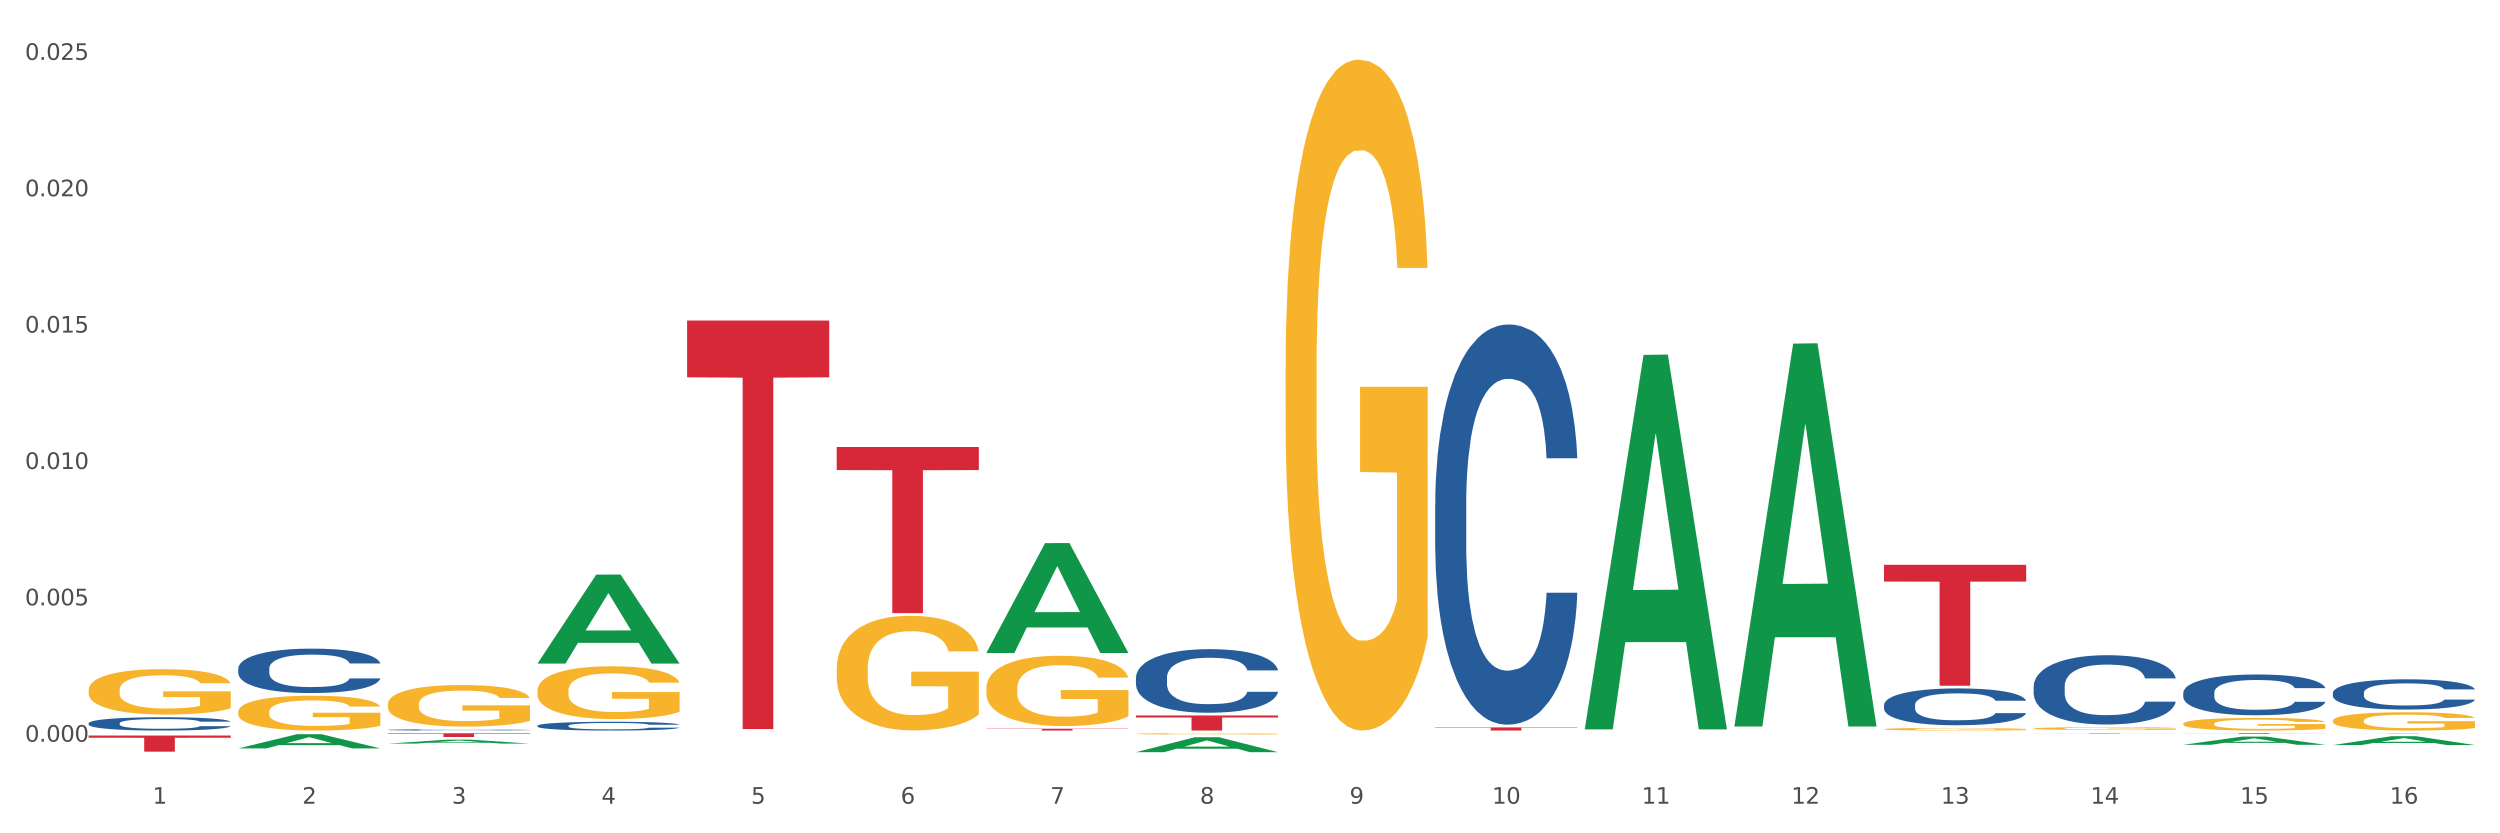 <?xml version="1.0" encoding="utf-8" standalone="no"?>
<!DOCTYPE svg PUBLIC "-//W3C//DTD SVG 1.1//EN"
  "http://www.w3.org/Graphics/SVG/1.1/DTD/svg11.dtd">
<svg xmlns:xlink="http://www.w3.org/1999/xlink" width="1080pt" height="360pt" viewBox="0 0 1080 360" xmlns="http://www.w3.org/2000/svg" version="1.1">
 <rect x="0" y="0" width="1080" height="360" fill="#333333" stroke="none"/>
 <defs>
  <style type="text/css">*{stroke-linejoin: round; stroke-linecap: butt}</style>
 </defs>
 <g id="figure_1">
  <g id="patch_1">
   <path d="M 0 360 
L 1080 360 
L 1080 0 
L 0 0 
z
" style="fill: #ffffff; stroke: #ffffff; stroke-linejoin: miter"/>
  </g>
  <g id="axes_1">
   <g id="matplotlib.axis_1">
    <g id="xtick_1">
     <g id="text_1">
      <!-- 1 -->
      <g style="fill: #4d4d4d" transform="translate(65.93 347.204) scale(0.096 -0.096)">
       <defs>
        <path id="DejaVuSans-31" d="M 794 531 
L 1825 531 
L 1825 4091 
L 703 3866 
L 703 4441 
L 1819 4666 
L 2450 4666 
L 2450 531 
L 3481 531 
L 3481 0 
L 794 0 
L 794 531 
z
" transform="scale(0.016)"/>
       </defs>
       <use xlink:href="#DejaVuSans-31"/>
      </g>
     </g>
    </g>
    <g id="xtick_2">
     <g id="text_2">
      <!-- 2 -->
      <g style="fill: #4d4d4d" transform="translate(130.565 347.204) scale(0.096 -0.096)">
       <defs>
        <path id="DejaVuSans-32" d="M 1228 531 
L 3431 531 
L 3431 0 
L 469 0 
L 469 531 
Q 828 903 1448 1529 
Q 2069 2156 2228 2338 
Q 2531 2678 2651 2914 
Q 2772 3150 2772 3378 
Q 2772 3750 2511 3984 
Q 2250 4219 1831 4219 
Q 1534 4219 1204 4116 
Q 875 4013 500 3803 
L 500 4441 
Q 881 4594 1212 4672 
Q 1544 4750 1819 4750 
Q 2544 4750 2975 4387 
Q 3406 4025 3406 3419 
Q 3406 3131 3298 2873 
Q 3191 2616 2906 2266 
Q 2828 2175 2409 1742 
Q 1991 1309 1228 531 
z
" transform="scale(0.016)"/>
       </defs>
       <use xlink:href="#DejaVuSans-32"/>
      </g>
     </g>
    </g>
    <g id="xtick_3">
     <g id="text_3">
      <!-- 3 -->
      <g style="fill: #4d4d4d" transform="translate(195.199 347.204) scale(0.096 -0.096)">
       <defs>
        <path id="DejaVuSans-33" d="M 2597 2516 
Q 3050 2419 3304 2112 
Q 3559 1806 3559 1356 
Q 3559 666 3084 287 
Q 2609 -91 1734 -91 
Q 1441 -91 1130 -33 
Q 819 25 488 141 
L 488 750 
Q 750 597 1062 519 
Q 1375 441 1716 441 
Q 2309 441 2620 675 
Q 2931 909 2931 1356 
Q 2931 1769 2642 2001 
Q 2353 2234 1838 2234 
L 1294 2234 
L 1294 2753 
L 1863 2753 
Q 2328 2753 2575 2939 
Q 2822 3125 2822 3475 
Q 2822 3834 2567 4026 
Q 2313 4219 1838 4219 
Q 1578 4219 1281 4162 
Q 984 4106 628 3988 
L 628 4550 
Q 988 4650 1302 4700 
Q 1616 4750 1894 4750 
Q 2613 4750 3031 4423 
Q 3450 4097 3450 3541 
Q 3450 3153 3228 2886 
Q 3006 2619 2597 2516 
z
" transform="scale(0.016)"/>
       </defs>
       <use xlink:href="#DejaVuSans-33"/>
      </g>
     </g>
    </g>
    <g id="xtick_4">
     <g id="text_4">
      <!-- 4 -->
      <g style="fill: #4d4d4d" transform="translate(259.833 347.204) scale(0.096 -0.096)">
       <defs>
        <path id="DejaVuSans-34" d="M 2419 4116 
L 825 1625 
L 2419 1625 
L 2419 4116 
z
M 2253 4666 
L 3047 4666 
L 3047 1625 
L 3713 1625 
L 3713 1100 
L 3047 1100 
L 3047 0 
L 2419 0 
L 2419 1100 
L 313 1100 
L 313 1709 
L 2253 4666 
z
" transform="scale(0.016)"/>
       </defs>
       <use xlink:href="#DejaVuSans-34"/>
      </g>
     </g>
    </g>
    <g id="xtick_5">
     <g id="text_5">
      <!-- 5 -->
      <g style="fill: #4d4d4d" transform="translate(324.467 347.204) scale(0.096 -0.096)">
       <defs>
        <path id="DejaVuSans-35" d="M 691 4666 
L 3169 4666 
L 3169 4134 
L 1269 4134 
L 1269 2991 
Q 1406 3038 1543 3061 
Q 1681 3084 1819 3084 
Q 2600 3084 3056 2656 
Q 3513 2228 3513 1497 
Q 3513 744 3044 326 
Q 2575 -91 1722 -91 
Q 1428 -91 1123 -41 
Q 819 9 494 109 
L 494 744 
Q 775 591 1075 516 
Q 1375 441 1709 441 
Q 2250 441 2565 725 
Q 2881 1009 2881 1497 
Q 2881 1984 2565 2268 
Q 2250 2553 1709 2553 
Q 1456 2553 1204 2497 
Q 953 2441 691 2322 
L 691 4666 
z
" transform="scale(0.016)"/>
       </defs>
       <use xlink:href="#DejaVuSans-35"/>
      </g>
     </g>
    </g>
    <g id="xtick_6">
     <g id="text_6">
      <!-- 6 -->
      <g style="fill: #4d4d4d" transform="translate(389.102 347.204) scale(0.096 -0.096)">
       <defs>
        <path id="DejaVuSans-36" d="M 2113 2584 
Q 1688 2584 1439 2293 
Q 1191 2003 1191 1497 
Q 1191 994 1439 701 
Q 1688 409 2113 409 
Q 2538 409 2786 701 
Q 3034 994 3034 1497 
Q 3034 2003 2786 2293 
Q 2538 2584 2113 2584 
z
M 3366 4563 
L 3366 3988 
Q 3128 4100 2886 4159 
Q 2644 4219 2406 4219 
Q 1781 4219 1451 3797 
Q 1122 3375 1075 2522 
Q 1259 2794 1537 2939 
Q 1816 3084 2150 3084 
Q 2853 3084 3261 2657 
Q 3669 2231 3669 1497 
Q 3669 778 3244 343 
Q 2819 -91 2113 -91 
Q 1303 -91 875 529 
Q 447 1150 447 2328 
Q 447 3434 972 4092 
Q 1497 4750 2381 4750 
Q 2619 4750 2861 4703 
Q 3103 4656 3366 4563 
z
" transform="scale(0.016)"/>
       </defs>
       <use xlink:href="#DejaVuSans-36"/>
      </g>
     </g>
    </g>
    <g id="xtick_7">
     <g id="text_7">
      <!-- 7 -->
      <g style="fill: #4d4d4d" transform="translate(453.736 347.204) scale(0.096 -0.096)">
       <defs>
        <path id="DejaVuSans-37" d="M 525 4666 
L 3525 4666 
L 3525 4397 
L 1831 0 
L 1172 0 
L 2766 4134 
L 525 4134 
L 525 4666 
z
" transform="scale(0.016)"/>
       </defs>
       <use xlink:href="#DejaVuSans-37"/>
      </g>
     </g>
    </g>
    <g id="xtick_8">
     <g id="text_8">
      <!-- 8 -->
      <g style="fill: #4d4d4d" transform="translate(518.37 347.204) scale(0.096 -0.096)">
       <defs>
        <path id="DejaVuSans-38" d="M 2034 2216 
Q 1584 2216 1326 1975 
Q 1069 1734 1069 1313 
Q 1069 891 1326 650 
Q 1584 409 2034 409 
Q 2484 409 2743 651 
Q 3003 894 3003 1313 
Q 3003 1734 2745 1975 
Q 2488 2216 2034 2216 
z
M 1403 2484 
Q 997 2584 770 2862 
Q 544 3141 544 3541 
Q 544 4100 942 4425 
Q 1341 4750 2034 4750 
Q 2731 4750 3128 4425 
Q 3525 4100 3525 3541 
Q 3525 3141 3298 2862 
Q 3072 2584 2669 2484 
Q 3125 2378 3379 2068 
Q 3634 1759 3634 1313 
Q 3634 634 3220 271 
Q 2806 -91 2034 -91 
Q 1263 -91 848 271 
Q 434 634 434 1313 
Q 434 1759 690 2068 
Q 947 2378 1403 2484 
z
M 1172 3481 
Q 1172 3119 1398 2916 
Q 1625 2713 2034 2713 
Q 2441 2713 2670 2916 
Q 2900 3119 2900 3481 
Q 2900 3844 2670 4047 
Q 2441 4250 2034 4250 
Q 1625 4250 1398 4047 
Q 1172 3844 1172 3481 
z
" transform="scale(0.016)"/>
       </defs>
       <use xlink:href="#DejaVuSans-38"/>
      </g>
     </g>
    </g>
    <g id="xtick_9">
     <g id="text_9">
      <!-- 9 -->
      <g style="fill: #4d4d4d" transform="translate(583.005 347.204) scale(0.096 -0.096)">
       <defs>
        <path id="DejaVuSans-39" d="M 703 97 
L 703 672 
Q 941 559 1184 500 
Q 1428 441 1663 441 
Q 2288 441 2617 861 
Q 2947 1281 2994 2138 
Q 2813 1869 2534 1725 
Q 2256 1581 1919 1581 
Q 1219 1581 811 2004 
Q 403 2428 403 3163 
Q 403 3881 828 4315 
Q 1253 4750 1959 4750 
Q 2769 4750 3195 4129 
Q 3622 3509 3622 2328 
Q 3622 1225 3098 567 
Q 2575 -91 1691 -91 
Q 1453 -91 1209 -44 
Q 966 3 703 97 
z
M 1959 2075 
Q 2384 2075 2632 2365 
Q 2881 2656 2881 3163 
Q 2881 3666 2632 3958 
Q 2384 4250 1959 4250 
Q 1534 4250 1286 3958 
Q 1038 3666 1038 3163 
Q 1038 2656 1286 2365 
Q 1534 2075 1959 2075 
z
" transform="scale(0.016)"/>
       </defs>
       <use xlink:href="#DejaVuSans-39"/>
      </g>
     </g>
    </g>
    <g id="xtick_10">
     <g id="text_10">
      <!-- 10 -->
      <g style="fill: #4d4d4d" transform="translate(644.585 347.204) scale(0.096 -0.096)">
       <defs>
        <path id="DejaVuSans-30" d="M 2034 4250 
Q 1547 4250 1301 3770 
Q 1056 3291 1056 2328 
Q 1056 1369 1301 889 
Q 1547 409 2034 409 
Q 2525 409 2770 889 
Q 3016 1369 3016 2328 
Q 3016 3291 2770 3770 
Q 2525 4250 2034 4250 
z
M 2034 4750 
Q 2819 4750 3233 4129 
Q 3647 3509 3647 2328 
Q 3647 1150 3233 529 
Q 2819 -91 2034 -91 
Q 1250 -91 836 529 
Q 422 1150 422 2328 
Q 422 3509 836 4129 
Q 1250 4750 2034 4750 
z
" transform="scale(0.016)"/>
       </defs>
       <use xlink:href="#DejaVuSans-31"/>
       <use xlink:href="#DejaVuSans-30" transform="translate(63.623 0)"/>
      </g>
     </g>
    </g>
    <g id="xtick_11">
     <g id="text_11">
      <!-- 11 -->
      <g style="fill: #4d4d4d" transform="translate(709.219 347.204) scale(0.096 -0.096)">
       <use xlink:href="#DejaVuSans-31"/>
       <use xlink:href="#DejaVuSans-31" transform="translate(63.623 0)"/>
      </g>
     </g>
    </g>
    <g id="xtick_12">
     <g id="text_12">
      <!-- 12 -->
      <g style="fill: #4d4d4d" transform="translate(773.854 347.204) scale(0.096 -0.096)">
       <use xlink:href="#DejaVuSans-31"/>
       <use xlink:href="#DejaVuSans-32" transform="translate(63.623 0)"/>
      </g>
     </g>
    </g>
    <g id="xtick_13">
     <g id="text_13">
      <!-- 13 -->
      <g style="fill: #4d4d4d" transform="translate(838.488 347.204) scale(0.096 -0.096)">
       <use xlink:href="#DejaVuSans-31"/>
       <use xlink:href="#DejaVuSans-33" transform="translate(63.623 0)"/>
      </g>
     </g>
    </g>
    <g id="xtick_14">
     <g id="text_14">
      <!-- 14 -->
      <g style="fill: #4d4d4d" transform="translate(903.122 347.204) scale(0.096 -0.096)">
       <use xlink:href="#DejaVuSans-31"/>
       <use xlink:href="#DejaVuSans-34" transform="translate(63.623 0)"/>
      </g>
     </g>
    </g>
    <g id="xtick_15">
     <g id="text_15">
      <!-- 15 -->
      <g style="fill: #4d4d4d" transform="translate(967.756 347.204) scale(0.096 -0.096)">
       <use xlink:href="#DejaVuSans-31"/>
       <use xlink:href="#DejaVuSans-35" transform="translate(63.623 0)"/>
      </g>
     </g>
    </g>
    <g id="xtick_16">
     <g id="text_16">
      <!-- 16 -->
      <g style="fill: #4d4d4d" transform="translate(1032.391 347.204) scale(0.096 -0.096)">
       <use xlink:href="#DejaVuSans-31"/>
       <use xlink:href="#DejaVuSans-36" transform="translate(63.623 0)"/>
      </g>
     </g>
    </g>
    <g id="xtick_17"/>
    <g id="xtick_18"/>
    <g id="xtick_19"/>
    <g id="xtick_20"/>
    <g id="xtick_21"/>
    <g id="xtick_22"/>
    <g id="xtick_23"/>
    <g id="xtick_24"/>
    <g id="xtick_25"/>
    <g id="xtick_26"/>
    <g id="xtick_27"/>
    <g id="xtick_28"/>
    <g id="xtick_29"/>
    <g id="xtick_30"/>
    <g id="xtick_31"/>
   </g>
   <g id="matplotlib.axis_2">
    <g id="ytick_1">
     <g id="text_17">
      <!-- 0.000 -->
      <g style="fill: #4d4d4d" transform="translate(10.8 320.413) scale(0.096 -0.096)">
       <defs>
        <path id="DejaVuSans-2e" d="M 684 794 
L 1344 794 
L 1344 0 
L 684 0 
L 684 794 
z
" transform="scale(0.016)"/>
       </defs>
       <use xlink:href="#DejaVuSans-30"/>
       <use xlink:href="#DejaVuSans-2e" transform="translate(63.623 0)"/>
       <use xlink:href="#DejaVuSans-30" transform="translate(95.41 0)"/>
       <use xlink:href="#DejaVuSans-30" transform="translate(159.033 0)"/>
       <use xlink:href="#DejaVuSans-30" transform="translate(222.656 0)"/>
      </g>
     </g>
    </g>
    <g id="ytick_2">
     <g id="text_18">
      <!-- 0.005 -->
      <g style="fill: #4d4d4d" transform="translate(10.8 261.505) scale(0.096 -0.096)">
       <use xlink:href="#DejaVuSans-30"/>
       <use xlink:href="#DejaVuSans-2e" transform="translate(63.623 0)"/>
       <use xlink:href="#DejaVuSans-30" transform="translate(95.41 0)"/>
       <use xlink:href="#DejaVuSans-30" transform="translate(159.033 0)"/>
       <use xlink:href="#DejaVuSans-35" transform="translate(222.656 0)"/>
      </g>
     </g>
    </g>
    <g id="ytick_3">
     <g id="text_19">
      <!-- 0.010 -->
      <g style="fill: #4d4d4d" transform="translate(10.8 202.597) scale(0.096 -0.096)">
       <use xlink:href="#DejaVuSans-30"/>
       <use xlink:href="#DejaVuSans-2e" transform="translate(63.623 0)"/>
       <use xlink:href="#DejaVuSans-30" transform="translate(95.41 0)"/>
       <use xlink:href="#DejaVuSans-31" transform="translate(159.033 0)"/>
       <use xlink:href="#DejaVuSans-30" transform="translate(222.656 0)"/>
      </g>
     </g>
    </g>
    <g id="ytick_4">
     <g id="text_20">
      <!-- 0.015 -->
      <g style="fill: #4d4d4d" transform="translate(10.8 143.689) scale(0.096 -0.096)">
       <use xlink:href="#DejaVuSans-30"/>
       <use xlink:href="#DejaVuSans-2e" transform="translate(63.623 0)"/>
       <use xlink:href="#DejaVuSans-30" transform="translate(95.41 0)"/>
       <use xlink:href="#DejaVuSans-31" transform="translate(159.033 0)"/>
       <use xlink:href="#DejaVuSans-35" transform="translate(222.656 0)"/>
      </g>
     </g>
    </g>
    <g id="ytick_5">
     <g id="text_21">
      <!-- 0.020 -->
      <g style="fill: #4d4d4d" transform="translate(10.8 84.781) scale(0.096 -0.096)">
       <use xlink:href="#DejaVuSans-30"/>
       <use xlink:href="#DejaVuSans-2e" transform="translate(63.623 0)"/>
       <use xlink:href="#DejaVuSans-30" transform="translate(95.41 0)"/>
       <use xlink:href="#DejaVuSans-32" transform="translate(159.033 0)"/>
       <use xlink:href="#DejaVuSans-30" transform="translate(222.656 0)"/>
      </g>
     </g>
    </g>
    <g id="ytick_6">
     <g id="text_22">
      <!-- 0.025 -->
      <g style="fill: #4d4d4d" transform="translate(10.8 25.873) scale(0.096 -0.096)">
       <use xlink:href="#DejaVuSans-30"/>
       <use xlink:href="#DejaVuSans-2e" transform="translate(63.623 0)"/>
       <use xlink:href="#DejaVuSans-30" transform="translate(95.41 0)"/>
       <use xlink:href="#DejaVuSans-32" transform="translate(159.033 0)"/>
       <use xlink:href="#DejaVuSans-35" transform="translate(222.656 0)"/>
      </g>
     </g>
    </g>
    <g id="ytick_7"/>
    <g id="ytick_8"/>
    <g id="ytick_9"/>
    <g id="ytick_10"/>
    <g id="ytick_11"/>
   </g>
   <g id="PolyCollection_1">
    <path d="M 102.917 323.309 
L 102.981 323.304 
L 128.301 317.167 
L 138.809 317.162 
L 164.32 323.321 
L 152.166 323.321 
L 146.659 321.887 
L 120.515 321.887 
L 120.325 321.91 
L 115.008 323.321 
L 102.917 323.321 
L 102.917 323.309 
L 123.807 321.031 
L 143.367 321.025 
L 133.682 318.475 
L 133.555 318.463 
L 133.429 318.48 
L 123.744 321.025 
L 123.807 321.031 
L 102.917 323.309 
z
" clip-path="url(#p0a8238f9d5)" style="fill: #109648"/>
    <path d="M 878.529 316.766 
L 939.931 316.766 
L 939.931 316.79 
L 915.778 316.79 
L 915.778 316.938 
L 902.537 316.938 
L 902.537 316.79 
L 878.529 316.79 
L 878.529 316.766 
L 878.529 316.766 
z
" clip-path="url(#p0a8238f9d5)" style="fill: #d62839"/>
    <path d="M 813.895 243.983 
L 875.297 243.983 
L 875.297 251.244 
L 851.143 251.293 
L 851.143 296.231 
L 837.903 296.231 
L 837.903 251.293 
L 813.895 251.244 
L 813.895 244.032 
L 813.895 243.983 
z
" clip-path="url(#p0a8238f9d5)" style="fill: #d62839"/>
    <path d="M 619.992 314.229 
L 681.394 314.229 
L 681.394 314.42 
L 657.241 314.421 
L 657.241 315.602 
L 644 315.602 
L 644 314.421 
L 619.992 314.42 
L 619.992 314.23 
L 619.992 314.229 
z
" clip-path="url(#p0a8238f9d5)" style="fill: #d62839"/>
    <path d="M 490.723 309.069 
L 552.126 309.069 
L 552.126 309.977 
L 527.972 309.983 
L 527.972 315.602 
L 514.731 315.602 
L 514.731 309.983 
L 490.723 309.977 
L 490.723 309.075 
L 490.723 309.069 
z
" clip-path="url(#p0a8238f9d5)" style="fill: #d62839"/>
    <path d="M 426.089 314.824 
L 487.491 314.824 
L 487.491 314.932 
L 463.338 314.933 
L 463.338 315.602 
L 450.097 315.602 
L 450.097 314.933 
L 426.089 314.932 
L 426.089 314.824 
L 426.089 314.824 
z
" clip-path="url(#p0a8238f9d5)" style="fill: #d62839"/>
    <path d="M 361.454 193.093 
L 422.857 193.093 
L 422.857 203.068 
L 398.703 203.135 
L 398.703 264.87 
L 385.463 264.87 
L 385.463 203.135 
L 361.454 203.068 
L 361.454 193.161 
L 361.454 193.093 
z
" clip-path="url(#p0a8238f9d5)" style="fill: #d62839"/>
    <path d="M 296.82 138.461 
L 358.223 138.461 
L 358.223 162.99 
L 334.069 163.155 
L 334.069 314.965 
L 320.828 314.965 
L 320.828 163.155 
L 296.82 162.99 
L 296.82 138.627 
L 296.82 138.461 
z
" clip-path="url(#p0a8238f9d5)" style="fill: #d62839"/>
    <path d="M 167.552 316.766 
L 228.954 316.766 
L 228.954 316.99 
L 204.801 316.991 
L 204.801 318.375 
L 191.56 318.375 
L 191.56 316.991 
L 167.552 316.99 
L 167.552 316.768 
L 167.552 316.766 
z
" clip-path="url(#p0a8238f9d5)" style="fill: #d62839"/>
    <path d="M 38.283 317.741 
L 99.686 317.741 
L 99.686 318.711 
L 75.532 318.717 
L 75.532 324.716 
L 62.291 324.716 
L 62.291 318.717 
L 38.283 318.711 
L 38.283 317.748 
L 38.283 317.741 
z
" clip-path="url(#p0a8238f9d5)" style="fill: #d62839"/>
    <path d="M 167.552 315.305 
L 167.624 315.304 
L 167.624 315.291 
L 167.842 315.272 
L 168.64 315.237 
L 169.656 315.211 
L 171.398 315.181 
L 172.342 315.168 
L 173.576 315.153 
L 176.116 315.13 
L 179.019 315.111 
L 181.051 315.1 
L 182.576 315.093 
L 185.987 315.08 
L 187.947 315.075 
L 189.979 315.071 
L 191.721 315.068 
L 194.624 315.064 
L 196.946 315.063 
L 199.632 315.062 
L 201.882 315.063 
L 204.858 315.065 
L 209.212 315.071 
L 210.882 315.074 
L 213.132 315.08 
L 215.454 315.088 
L 217.341 315.096 
L 219.519 315.107 
L 221.769 315.122 
L 223.946 315.141 
L 225.47 315.158 
L 226.704 315.176 
L 227.793 315.198 
L 228.591 315.222 
L 228.954 315.243 
L 215.672 315.243 
L 215.309 315.224 
L 214.583 315.205 
L 213.858 315.191 
L 213.059 315.181 
L 211.825 315.168 
L 210.737 315.16 
L 208.922 315.151 
L 207.253 315.145 
L 205.874 315.142 
L 204.204 315.139 
L 200.648 315.136 
L 198.108 315.136 
L 196.511 315.137 
L 194.551 315.139 
L 192.882 315.143 
L 190.922 315.149 
L 189.398 315.155 
L 187.874 315.163 
L 187.003 315.169 
L 185.697 315.18 
L 184.826 315.189 
L 183.664 315.204 
L 183.011 315.215 
L 181.85 315.243 
L 181.342 315.264 
L 181.124 315.278 
L 180.979 315.294 
L 180.979 315.371 
L 181.414 315.405 
L 181.777 315.42 
L 182.358 315.437 
L 183.447 315.459 
L 185.043 315.48 
L 186.713 315.495 
L 188.092 315.504 
L 189.398 315.511 
L 190.705 315.517 
L 192.301 315.522 
L 193.608 315.525 
L 195.567 315.528 
L 197.89 315.529 
L 199.704 315.529 
L 203.406 315.527 
L 205.075 315.524 
L 206.672 315.521 
L 208.414 315.515 
L 209.793 315.509 
L 210.591 315.505 
L 211.898 315.496 
L 212.914 315.486 
L 213.785 315.474 
L 214.366 315.465 
L 215.019 315.45 
L 215.527 315.433 
L 215.672 315.424 
L 228.954 315.424 
L 228.664 315.442 
L 228.156 315.459 
L 227.14 315.482 
L 226.341 315.496 
L 225.107 315.512 
L 223.801 315.526 
L 221.987 315.541 
L 220.317 315.552 
L 218.575 315.562 
L 216.688 315.571 
L 213.277 315.583 
L 212.043 315.587 
L 209.43 315.593 
L 207.398 315.596 
L 204.422 315.6 
L 201.374 315.602 
L 198.18 315.602 
L 195.35 315.601 
L 192.229 315.598 
L 190.269 315.595 
L 188.092 315.591 
L 185.551 315.584 
L 183.156 315.575 
L 180.906 315.566 
L 178.801 315.554 
L 176.842 315.541 
L 174.302 315.52 
L 172.414 315.5 
L 171.035 315.48 
L 170.092 315.464 
L 169.148 315.443 
L 168.64 315.429 
L 167.842 315.395 
L 167.552 315.362 
L 167.552 315.305 
z
" clip-path="url(#p0a8238f9d5)" style="fill: #255c99"/>
    <path d="M 1007.797 311.349 
L 1007.87 311.342 
L 1007.87 311.082 
L 1008.015 310.858 
L 1008.74 310.316 
L 1009.827 309.869 
L 1010.625 309.63 
L 1011.422 309.435 
L 1012.365 309.24 
L 1013.524 309.038 
L 1015.627 308.742 
L 1016.932 308.591 
L 1018.527 308.432 
L 1021.426 308.201 
L 1023.529 308.071 
L 1025.703 307.962 
L 1029.256 307.832 
L 1031.576 307.775 
L 1034.04 307.731 
L 1037.013 307.702 
L 1039.26 307.695 
L 1044.19 307.717 
L 1048.394 307.782 
L 1050.424 307.832 
L 1053.034 307.919 
L 1054.411 307.977 
L 1056.659 308.092 
L 1058.978 308.244 
L 1060.573 308.374 
L 1062.966 308.619 
L 1064.778 308.865 
L 1066.445 309.168 
L 1067.315 309.378 
L 1067.968 309.573 
L 1068.548 309.796 
L 1069.128 310.15 
L 1056.079 310.15 
L 1055.571 309.898 
L 1054.774 309.659 
L 1053.614 309.428 
L 1052.599 309.284 
L 1050.859 309.103 
L 1049.264 308.988 
L 1047.597 308.901 
L 1045.567 308.829 
L 1043.972 308.793 
L 1041.725 308.764 
L 1037.303 308.771 
L 1034.33 308.829 
L 1032.3 308.901 
L 1030.996 308.966 
L 1029.836 309.038 
L 1028.531 309.139 
L 1027.008 309.291 
L 1025.921 309.428 
L 1024.834 309.601 
L 1023.964 309.775 
L 1023.166 309.977 
L 1022.514 310.194 
L 1022.006 310.417 
L 1021.571 310.692 
L 1021.209 311.147 
L 1021.209 312.136 
L 1021.354 312.36 
L 1021.716 312.656 
L 1022.151 312.88 
L 1022.876 313.147 
L 1023.529 313.327 
L 1024.761 313.587 
L 1026.138 313.804 
L 1027.226 313.941 
L 1028.313 314.057 
L 1030.198 314.216 
L 1032.3 314.346 
L 1034.113 314.425 
L 1036.578 314.497 
L 1038.245 314.526 
L 1039.695 314.541 
L 1043.247 314.541 
L 1045.784 314.519 
L 1048.612 314.468 
L 1050.786 314.403 
L 1052.599 314.324 
L 1054.629 314.194 
L 1055.934 314.071 
L 1055.934 312.562 
L 1039.985 312.555 
L 1039.985 311.551 
L 1069.2 311.551 
L 1069.2 314.497 
L 1067.968 314.649 
L 1066.59 314.786 
L 1065.14 314.909 
L 1062.966 315.061 
L 1060.356 315.205 
L 1058.036 315.306 
L 1055.571 315.393 
L 1052.671 315.472 
L 1048.902 315.544 
L 1046.582 315.573 
L 1043.682 315.595 
L 1040.275 315.602 
L 1037.303 315.588 
L 1034.403 315.552 
L 1031.358 315.487 
L 1028.386 315.393 
L 1026.138 315.299 
L 1023.891 315.183 
L 1021.499 315.032 
L 1019.614 314.887 
L 1018.164 314.757 
L 1016.569 314.591 
L 1014.829 314.375 
L 1013.524 314.18 
L 1012.365 313.977 
L 1011.132 313.717 
L 1010.262 313.494 
L 1009.392 313.212 
L 1008.885 313.003 
L 1008.305 312.678 
L 1007.87 312.223 
L 1007.797 311.349 
z
" clip-path="url(#p0a8238f9d5)" style="fill: #f7b32b"/>
    <path d="M 943.163 312.671 
L 943.236 312.666 
L 943.236 312.487 
L 943.381 312.333 
L 944.106 311.959 
L 945.193 311.651 
L 945.99 311.487 
L 946.788 311.352 
L 947.73 311.218 
L 948.89 311.079 
L 950.992 310.875 
L 952.297 310.77 
L 953.892 310.661 
L 956.792 310.501 
L 958.894 310.412 
L 961.069 310.337 
L 964.621 310.248 
L 966.941 310.208 
L 969.406 310.178 
L 972.378 310.158 
L 974.626 310.153 
L 979.555 310.168 
L 983.76 310.213 
L 985.79 310.248 
L 988.4 310.307 
L 989.777 310.347 
L 992.024 310.427 
L 994.344 310.531 
L 995.939 310.621 
L 998.331 310.79 
L 1000.144 310.959 
L 1001.811 311.168 
L 1002.681 311.313 
L 1003.333 311.447 
L 1003.913 311.601 
L 1004.493 311.845 
L 991.444 311.845 
L 990.937 311.671 
L 990.139 311.507 
L 988.979 311.347 
L 987.965 311.248 
L 986.225 311.123 
L 984.63 311.044 
L 982.962 310.984 
L 980.933 310.934 
L 979.338 310.91 
L 977.09 310.89 
L 972.668 310.895 
L 969.696 310.934 
L 967.666 310.984 
L 966.361 311.029 
L 965.201 311.079 
L 963.896 311.148 
L 962.374 311.253 
L 961.287 311.347 
L 960.199 311.467 
L 959.329 311.586 
L 958.532 311.726 
L 957.879 311.875 
L 957.372 312.029 
L 956.937 312.218 
L 956.575 312.532 
L 956.575 313.214 
L 956.72 313.368 
L 957.082 313.572 
L 957.517 313.726 
L 958.242 313.91 
L 958.894 314.035 
L 960.127 314.214 
L 961.504 314.363 
L 962.592 314.458 
L 963.679 314.537 
L 965.564 314.647 
L 967.666 314.736 
L 969.479 314.791 
L 971.943 314.841 
L 973.611 314.861 
L 975.061 314.871 
L 978.613 314.871 
L 981.15 314.856 
L 983.977 314.821 
L 986.152 314.776 
L 987.965 314.721 
L 989.994 314.632 
L 991.299 314.547 
L 991.299 313.507 
L 975.351 313.502 
L 975.351 312.81 
L 1004.566 312.81 
L 1004.566 314.841 
L 1003.333 314.945 
L 1001.956 315.04 
L 1000.506 315.124 
L 998.331 315.229 
L 995.721 315.328 
L 993.402 315.398 
L 990.937 315.458 
L 988.037 315.513 
L 984.267 315.562 
L 981.948 315.582 
L 979.048 315.597 
L 975.641 315.602 
L 972.668 315.592 
L 969.768 315.567 
L 966.724 315.522 
L 963.751 315.458 
L 961.504 315.393 
L 959.257 315.313 
L 956.865 315.209 
L 954.98 315.109 
L 953.53 315.02 
L 951.935 314.905 
L 950.195 314.756 
L 948.89 314.622 
L 947.73 314.482 
L 946.498 314.303 
L 945.628 314.149 
L 944.758 313.955 
L 944.251 313.811 
L 943.671 313.587 
L 943.236 313.273 
L 943.163 312.671 
z
" clip-path="url(#p0a8238f9d5)" style="fill: #f7b32b"/>
    <path d="M 878.529 314.704 
L 878.601 314.703 
L 878.601 314.663 
L 878.746 314.629 
L 879.471 314.547 
L 880.559 314.479 
L 881.356 314.443 
L 882.154 314.414 
L 883.096 314.384 
L 884.256 314.353 
L 886.358 314.309 
L 887.663 314.286 
L 889.258 314.262 
L 892.158 314.227 
L 894.26 314.207 
L 896.435 314.19 
L 899.987 314.171 
L 902.307 314.162 
L 904.772 314.155 
L 907.744 314.151 
L 909.991 314.15 
L 914.921 314.153 
L 919.126 314.163 
L 921.155 314.171 
L 923.765 314.184 
L 925.143 314.193 
L 927.39 314.21 
L 929.71 314.233 
L 931.305 314.253 
L 933.697 314.29 
L 935.509 314.327 
L 937.177 314.373 
L 938.047 314.405 
L 938.699 314.434 
L 939.279 314.468 
L 939.859 314.522 
L 926.81 314.522 
L 926.303 314.484 
L 925.505 314.448 
L 924.345 314.413 
L 923.33 314.391 
L 921.59 314.363 
L 919.996 314.346 
L 918.328 314.333 
L 916.298 314.322 
L 914.703 314.316 
L 912.456 314.312 
L 908.034 314.313 
L 905.062 314.322 
L 903.032 314.333 
L 901.727 314.343 
L 900.567 314.353 
L 899.262 314.369 
L 897.74 314.392 
L 896.652 314.413 
L 895.565 314.439 
L 894.695 314.465 
L 893.898 314.496 
L 893.245 314.529 
L 892.738 314.563 
L 892.303 314.604 
L 891.94 314.673 
L 891.94 314.823 
L 892.085 314.857 
L 892.448 314.902 
L 892.883 314.936 
L 893.608 314.976 
L 894.26 315.004 
L 895.492 315.043 
L 896.87 315.076 
L 897.957 315.097 
L 899.045 315.114 
L 900.93 315.138 
L 903.032 315.158 
L 904.844 315.17 
L 907.309 315.181 
L 908.976 315.185 
L 910.426 315.187 
L 913.978 315.187 
L 916.516 315.184 
L 919.343 315.176 
L 921.518 315.167 
L 923.33 315.155 
L 925.36 315.135 
L 926.665 315.116 
L 926.665 314.888 
L 910.716 314.886 
L 910.716 314.734 
L 939.931 314.734 
L 939.931 315.181 
L 938.699 315.204 
L 937.322 315.225 
L 935.872 315.243 
L 933.697 315.266 
L 931.087 315.288 
L 928.767 315.303 
L 926.303 315.317 
L 923.403 315.329 
L 919.633 315.34 
L 917.313 315.344 
L 914.413 315.347 
L 911.006 315.348 
L 908.034 315.346 
L 905.134 315.341 
L 902.089 315.331 
L 899.117 315.317 
L 896.87 315.302 
L 894.623 315.285 
L 892.23 315.262 
L 890.345 315.24 
L 888.895 315.22 
L 887.301 315.195 
L 885.561 315.162 
L 884.256 315.133 
L 883.096 315.102 
L 881.864 315.063 
L 880.994 315.029 
L 880.124 314.986 
L 879.616 314.954 
L 879.036 314.905 
L 878.601 314.836 
L 878.529 314.704 
z
" clip-path="url(#p0a8238f9d5)" style="fill: #f7b32b"/>
    <path d="M 813.895 314.994 
L 813.967 314.993 
L 813.967 314.956 
L 814.112 314.924 
L 814.837 314.846 
L 815.924 314.782 
L 816.722 314.748 
L 817.519 314.72 
L 818.462 314.692 
L 819.622 314.663 
L 821.724 314.621 
L 823.029 314.599 
L 824.624 314.576 
L 827.523 314.543 
L 829.626 314.525 
L 831.801 314.509 
L 835.353 314.491 
L 837.673 314.482 
L 840.137 314.476 
L 843.11 314.472 
L 845.357 314.471 
L 850.287 314.474 
L 854.491 314.484 
L 856.521 314.491 
L 859.131 314.503 
L 860.508 314.511 
L 862.756 314.528 
L 865.075 314.55 
L 866.67 314.568 
L 869.063 314.603 
L 870.875 314.638 
L 872.542 314.682 
L 873.412 314.712 
L 874.065 314.74 
L 874.645 314.772 
L 875.225 314.822 
L 862.176 314.822 
L 861.668 314.786 
L 860.871 314.752 
L 859.711 314.719 
L 858.696 314.698 
L 856.956 314.673 
L 855.361 314.656 
L 853.694 314.644 
L 851.664 314.633 
L 850.069 314.628 
L 847.822 314.624 
L 843.4 314.625 
L 840.427 314.633 
L 838.398 314.644 
L 837.093 314.653 
L 835.933 314.663 
L 834.628 314.678 
L 833.105 314.699 
L 832.018 314.719 
L 830.931 314.744 
L 830.061 314.769 
L 829.263 314.797 
L 828.611 314.828 
L 828.103 314.86 
L 827.668 314.9 
L 827.306 314.965 
L 827.306 315.106 
L 827.451 315.138 
L 827.813 315.181 
L 828.248 315.213 
L 828.973 315.251 
L 829.626 315.277 
L 830.858 315.314 
L 832.236 315.345 
L 833.323 315.365 
L 834.41 315.381 
L 836.295 315.404 
L 838.398 315.422 
L 840.21 315.434 
L 842.675 315.444 
L 844.342 315.448 
L 845.792 315.45 
L 849.344 315.45 
L 851.881 315.447 
L 854.709 315.44 
L 856.884 315.431 
L 858.696 315.419 
L 860.726 315.401 
L 862.031 315.383 
L 862.031 315.167 
L 846.082 315.166 
L 846.082 315.023 
L 875.297 315.023 
L 875.297 315.444 
L 874.065 315.466 
L 872.687 315.485 
L 871.237 315.503 
L 869.063 315.525 
L 866.453 315.545 
L 864.133 315.56 
L 861.668 315.572 
L 858.768 315.583 
L 854.999 315.594 
L 852.679 315.598 
L 849.779 315.601 
L 846.372 315.602 
L 843.4 315.6 
L 840.5 315.595 
L 837.455 315.586 
L 834.483 315.572 
L 832.236 315.559 
L 829.988 315.542 
L 827.596 315.52 
L 825.711 315.5 
L 824.261 315.481 
L 822.666 315.457 
L 820.926 315.426 
L 819.622 315.399 
L 818.462 315.37 
L 817.229 315.333 
L 816.359 315.3 
L 815.489 315.26 
L 814.982 315.23 
L 814.402 315.184 
L 813.967 315.119 
L 813.895 314.994 
z
" clip-path="url(#p0a8238f9d5)" style="fill: #f7b32b"/>
    <path d="M 943.163 316.766 
L 1004.566 316.766 
L 1004.566 316.806 
L 980.412 316.806 
L 980.412 317.055 
L 967.171 317.055 
L 967.171 316.806 
L 943.163 316.806 
L 943.163 316.766 
L 943.163 316.766 
z
" clip-path="url(#p0a8238f9d5)" style="fill: #d62839"/>
    <path d="M 555.357 159.696 
L 555.43 159.431 
L 555.43 149.902 
L 555.575 141.697 
L 556.3 121.844 
L 557.387 105.433 
L 558.185 96.698 
L 558.982 89.551 
L 559.924 82.405 
L 561.084 74.993 
L 563.187 64.14 
L 564.492 58.582 
L 566.086 52.759 
L 568.986 44.288 
L 571.089 39.524 
L 573.263 35.553 
L 576.816 30.789 
L 579.135 28.671 
L 581.6 27.083 
L 584.573 26.024 
L 586.82 25.759 
L 591.749 26.554 
L 595.954 28.936 
L 597.984 30.789 
L 600.594 33.965 
L 601.971 36.083 
L 604.218 40.318 
L 606.538 45.876 
L 608.133 50.641 
L 610.525 59.641 
L 612.338 68.64 
L 614.005 79.758 
L 614.875 87.434 
L 615.528 94.581 
L 616.107 102.786 
L 616.687 115.756 
L 603.638 115.756 
L 603.131 106.492 
L 602.334 97.757 
L 601.174 89.287 
L 600.159 83.993 
L 598.419 77.375 
L 596.824 73.14 
L 595.157 69.964 
L 593.127 67.317 
L 591.532 65.993 
L 589.285 64.935 
L 584.862 65.199 
L 581.89 67.317 
L 579.86 69.964 
L 578.555 72.346 
L 577.396 74.993 
L 576.091 78.699 
L 574.568 84.257 
L 573.481 89.287 
L 572.393 95.639 
L 571.524 101.992 
L 570.726 109.404 
L 570.074 117.344 
L 569.566 125.55 
L 569.131 135.609 
L 568.769 152.284 
L 568.769 188.548 
L 568.914 196.753 
L 569.276 207.606 
L 569.711 215.812 
L 570.436 225.605 
L 571.089 232.223 
L 572.321 241.752 
L 573.698 249.693 
L 574.786 254.722 
L 575.873 258.957 
L 577.758 264.78 
L 579.86 269.545 
L 581.673 272.457 
L 584.138 275.104 
L 585.805 276.162 
L 587.255 276.692 
L 590.807 276.692 
L 593.344 275.898 
L 596.172 274.045 
L 598.346 271.662 
L 600.159 268.751 
L 602.189 263.986 
L 603.494 259.486 
L 603.494 204.165 
L 587.545 203.9 
L 587.545 167.107 
L 616.76 167.107 
L 616.76 275.104 
L 615.528 280.662 
L 614.15 285.691 
L 612.7 290.191 
L 610.525 295.75 
L 607.916 301.044 
L 605.596 304.75 
L 603.131 307.926 
L 600.231 310.838 
L 596.462 313.485 
L 594.142 314.543 
L 591.242 315.337 
L 587.835 315.602 
L 584.862 315.073 
L 581.963 313.749 
L 578.918 311.367 
L 575.946 307.926 
L 573.698 304.485 
L 571.451 300.25 
L 569.059 294.691 
L 567.174 289.397 
L 565.724 284.633 
L 564.129 278.545 
L 562.389 270.604 
L 561.084 263.457 
L 559.924 256.045 
L 558.692 246.516 
L 557.822 238.311 
L 556.952 227.988 
L 556.445 220.311 
L 555.865 208.4 
L 555.43 191.724 
L 555.357 159.696 
z
" clip-path="url(#p0a8238f9d5)" style="fill: #f7b32b"/>
    <path d="M 426.089 297.329 
L 426.161 297.301 
L 426.161 296.303 
L 426.306 295.444 
L 427.031 293.364 
L 428.119 291.645 
L 428.916 290.73 
L 429.713 289.982 
L 430.656 289.233 
L 431.816 288.457 
L 433.918 287.32 
L 435.223 286.738 
L 436.818 286.128 
L 439.718 285.241 
L 441.82 284.742 
L 443.995 284.326 
L 447.547 283.827 
L 449.867 283.605 
L 452.332 283.439 
L 455.304 283.328 
L 457.551 283.3 
L 462.481 283.383 
L 466.686 283.633 
L 468.715 283.827 
L 471.325 284.159 
L 472.703 284.381 
L 474.95 284.825 
L 477.27 285.407 
L 478.865 285.906 
L 481.257 286.849 
L 483.069 287.792 
L 484.737 288.956 
L 485.606 289.76 
L 486.259 290.509 
L 486.839 291.368 
L 487.419 292.727 
L 474.37 292.727 
L 473.862 291.756 
L 473.065 290.841 
L 471.905 289.954 
L 470.89 289.4 
L 469.15 288.706 
L 467.555 288.263 
L 465.888 287.93 
L 463.858 287.653 
L 462.263 287.514 
L 460.016 287.403 
L 455.594 287.431 
L 452.622 287.653 
L 450.592 287.93 
L 449.287 288.18 
L 448.127 288.457 
L 446.822 288.845 
L 445.3 289.427 
L 444.212 289.954 
L 443.125 290.62 
L 442.255 291.285 
L 441.458 292.061 
L 440.805 292.893 
L 440.298 293.753 
L 439.863 294.806 
L 439.5 296.553 
L 439.5 300.351 
L 439.645 301.211 
L 440.008 302.348 
L 440.443 303.207 
L 441.168 304.233 
L 441.82 304.926 
L 443.052 305.924 
L 444.43 306.756 
L 445.517 307.283 
L 446.605 307.726 
L 448.489 308.336 
L 450.592 308.835 
L 452.404 309.14 
L 454.869 309.418 
L 456.536 309.529 
L 457.986 309.584 
L 461.538 309.584 
L 464.076 309.501 
L 466.903 309.307 
L 469.078 309.057 
L 470.89 308.752 
L 472.92 308.253 
L 474.225 307.782 
L 474.225 301.987 
L 458.276 301.959 
L 458.276 298.106 
L 487.491 298.106 
L 487.491 309.418 
L 486.259 310 
L 484.882 310.527 
L 483.432 310.998 
L 481.257 311.58 
L 478.647 312.135 
L 476.327 312.523 
L 473.862 312.856 
L 470.963 313.161 
L 467.193 313.438 
L 464.873 313.549 
L 461.973 313.632 
L 458.566 313.66 
L 455.594 313.604 
L 452.694 313.466 
L 449.649 313.216 
L 446.677 312.856 
L 444.43 312.495 
L 442.182 312.052 
L 439.79 311.469 
L 437.905 310.915 
L 436.455 310.416 
L 434.861 309.778 
L 433.121 308.946 
L 431.816 308.198 
L 430.656 307.421 
L 429.424 306.423 
L 428.554 305.564 
L 427.684 304.482 
L 427.176 303.678 
L 426.596 302.431 
L 426.161 300.684 
L 426.089 297.329 
z
" clip-path="url(#p0a8238f9d5)" style="fill: #f7b32b"/>
    <path d="M 361.454 288.909 
L 361.527 288.863 
L 361.527 287.236 
L 361.672 285.835 
L 362.397 282.444 
L 363.484 279.641 
L 364.282 278.149 
L 365.079 276.929 
L 366.022 275.708 
L 367.182 274.442 
L 369.284 272.589 
L 370.589 271.64 
L 372.184 270.645 
L 375.083 269.198 
L 377.186 268.385 
L 379.361 267.707 
L 382.913 266.893 
L 385.233 266.531 
L 387.697 266.26 
L 390.67 266.079 
L 392.917 266.034 
L 397.847 266.17 
L 402.051 266.576 
L 404.081 266.893 
L 406.691 267.435 
L 408.068 267.797 
L 410.316 268.52 
L 412.635 269.47 
L 414.23 270.283 
L 416.623 271.82 
L 418.435 273.357 
L 420.102 275.256 
L 420.972 276.567 
L 421.625 277.788 
L 422.205 279.189 
L 422.785 281.404 
L 409.736 281.404 
L 409.228 279.822 
L 408.431 278.33 
L 407.271 276.884 
L 406.256 275.979 
L 404.516 274.849 
L 402.921 274.126 
L 401.254 273.583 
L 399.224 273.131 
L 397.629 272.905 
L 395.382 272.725 
L 390.96 272.77 
L 387.987 273.131 
L 385.958 273.583 
L 384.653 273.99 
L 383.493 274.442 
L 382.188 275.075 
L 380.665 276.025 
L 379.578 276.884 
L 378.491 277.969 
L 377.621 279.054 
L 376.823 280.319 
L 376.171 281.676 
L 375.663 283.077 
L 375.228 284.795 
L 374.866 287.643 
L 374.866 293.836 
L 375.011 295.238 
L 375.373 297.091 
L 375.808 298.493 
L 376.533 300.165 
L 377.186 301.295 
L 378.418 302.923 
L 379.796 304.279 
L 380.883 305.138 
L 381.97 305.861 
L 383.855 306.856 
L 385.958 307.67 
L 387.77 308.167 
L 390.235 308.619 
L 391.902 308.8 
L 393.352 308.89 
L 396.904 308.89 
L 399.441 308.755 
L 402.269 308.438 
L 404.444 308.031 
L 406.256 307.534 
L 408.286 306.72 
L 409.591 305.952 
L 409.591 296.503 
L 393.642 296.458 
L 393.642 290.174 
L 422.857 290.174 
L 422.857 308.619 
L 421.625 309.568 
L 420.247 310.427 
L 418.797 311.196 
L 416.623 312.145 
L 414.013 313.049 
L 411.693 313.682 
L 409.228 314.225 
L 406.328 314.722 
L 402.559 315.174 
L 400.239 315.355 
L 397.339 315.49 
L 393.932 315.536 
L 390.96 315.445 
L 388.06 315.219 
L 385.015 314.812 
L 382.043 314.225 
L 379.796 313.637 
L 377.548 312.914 
L 375.156 311.964 
L 373.271 311.06 
L 371.821 310.246 
L 370.226 309.207 
L 368.486 307.85 
L 367.182 306.63 
L 366.022 305.364 
L 364.789 303.737 
L 363.919 302.335 
L 363.049 300.572 
L 362.542 299.261 
L 361.962 297.227 
L 361.527 294.379 
L 361.454 288.909 
z
" clip-path="url(#p0a8238f9d5)" style="fill: #f7b32b"/>
    <path d="M 232.186 298.381 
L 232.258 298.36 
L 232.258 297.611 
L 232.403 296.965 
L 233.128 295.404 
L 234.216 294.113 
L 235.013 293.426 
L 235.811 292.864 
L 236.753 292.302 
L 237.913 291.719 
L 240.015 290.865 
L 241.32 290.428 
L 242.915 289.97 
L 245.815 289.304 
L 247.917 288.929 
L 250.092 288.616 
L 253.644 288.242 
L 255.964 288.075 
L 258.429 287.95 
L 261.401 287.867 
L 263.648 287.846 
L 268.578 287.909 
L 272.783 288.096 
L 274.812 288.242 
L 277.422 288.492 
L 278.8 288.658 
L 281.047 288.991 
L 283.367 289.428 
L 284.962 289.803 
L 287.354 290.511 
L 289.166 291.219 
L 290.834 292.093 
L 291.704 292.697 
L 292.356 293.259 
L 292.936 293.905 
L 293.516 294.925 
L 280.467 294.925 
L 279.96 294.196 
L 279.162 293.509 
L 278.002 292.843 
L 276.987 292.427 
L 275.247 291.906 
L 273.653 291.573 
L 271.985 291.323 
L 269.955 291.115 
L 268.36 291.011 
L 266.113 290.927 
L 261.691 290.948 
L 258.719 291.115 
L 256.689 291.323 
L 255.384 291.51 
L 254.224 291.719 
L 252.919 292.01 
L 251.397 292.447 
L 250.309 292.843 
L 249.222 293.343 
L 248.352 293.842 
L 247.555 294.425 
L 246.902 295.05 
L 246.395 295.695 
L 245.96 296.486 
L 245.597 297.798 
L 245.597 300.65 
L 245.742 301.296 
L 246.105 302.149 
L 246.54 302.795 
L 247.265 303.565 
L 247.917 304.086 
L 249.15 304.835 
L 250.527 305.46 
L 251.614 305.855 
L 252.702 306.188 
L 254.587 306.647 
L 256.689 307.021 
L 258.501 307.25 
L 260.966 307.459 
L 262.633 307.542 
L 264.083 307.583 
L 267.636 307.583 
L 270.173 307.521 
L 273 307.375 
L 275.175 307.188 
L 276.987 306.959 
L 279.017 306.584 
L 280.322 306.23 
L 280.322 301.879 
L 264.373 301.858 
L 264.373 298.964 
L 293.588 298.964 
L 293.588 307.459 
L 292.356 307.896 
L 290.979 308.291 
L 289.529 308.645 
L 287.354 309.082 
L 284.744 309.499 
L 282.424 309.79 
L 279.96 310.04 
L 277.06 310.269 
L 273.29 310.477 
L 270.97 310.561 
L 268.071 310.623 
L 264.663 310.644 
L 261.691 310.602 
L 258.791 310.498 
L 255.746 310.311 
L 252.774 310.04 
L 250.527 309.77 
L 248.28 309.436 
L 245.887 308.999 
L 244.002 308.583 
L 242.553 308.208 
L 240.958 307.729 
L 239.218 307.105 
L 237.913 306.542 
L 236.753 305.959 
L 235.521 305.21 
L 234.651 304.565 
L 233.781 303.753 
L 233.273 303.149 
L 232.693 302.212 
L 232.258 300.9 
L 232.186 298.381 
z
" clip-path="url(#p0a8238f9d5)" style="fill: #f7b32b"/>
    <path d="M 167.552 304.242 
L 167.624 304.226 
L 167.624 303.636 
L 167.769 303.127 
L 168.494 301.898 
L 169.581 300.882 
L 170.379 300.341 
L 171.176 299.898 
L 172.119 299.455 
L 173.279 298.996 
L 175.381 298.324 
L 176.686 297.98 
L 178.281 297.619 
L 181.18 297.095 
L 183.283 296.799 
L 185.458 296.554 
L 189.01 296.258 
L 191.33 296.127 
L 193.794 296.029 
L 196.767 295.963 
L 199.014 295.947 
L 203.944 295.996 
L 208.148 296.144 
L 210.178 296.258 
L 212.788 296.455 
L 214.165 296.586 
L 216.413 296.849 
L 218.732 297.193 
L 220.327 297.488 
L 222.72 298.045 
L 224.532 298.603 
L 226.199 299.291 
L 227.069 299.767 
L 227.722 300.209 
L 228.302 300.718 
L 228.882 301.521 
L 215.833 301.521 
L 215.325 300.947 
L 214.528 300.406 
L 213.368 299.882 
L 212.353 299.554 
L 210.613 299.144 
L 209.018 298.881 
L 207.351 298.685 
L 205.321 298.521 
L 203.726 298.439 
L 201.479 298.373 
L 197.057 298.39 
L 194.084 298.521 
L 192.055 298.685 
L 190.75 298.832 
L 189.59 298.996 
L 188.285 299.226 
L 186.763 299.57 
L 185.675 299.882 
L 184.588 300.275 
L 183.718 300.668 
L 182.92 301.127 
L 182.268 301.619 
L 181.76 302.127 
L 181.325 302.75 
L 180.963 303.783 
L 180.963 306.029 
L 181.108 306.537 
L 181.47 307.21 
L 181.905 307.718 
L 182.63 308.324 
L 183.283 308.734 
L 184.515 309.324 
L 185.893 309.816 
L 186.98 310.128 
L 188.067 310.39 
L 189.952 310.751 
L 192.055 311.046 
L 193.867 311.226 
L 196.332 311.39 
L 197.999 311.456 
L 199.449 311.488 
L 203.001 311.488 
L 205.539 311.439 
L 208.366 311.324 
L 210.541 311.177 
L 212.353 310.997 
L 214.383 310.701 
L 215.688 310.423 
L 215.688 306.996 
L 199.739 306.98 
L 199.739 304.701 
L 228.954 304.701 
L 228.954 311.39 
L 227.722 311.734 
L 226.344 312.046 
L 224.894 312.324 
L 222.72 312.669 
L 220.11 312.997 
L 217.79 313.226 
L 215.325 313.423 
L 212.425 313.603 
L 208.656 313.767 
L 206.336 313.833 
L 203.436 313.882 
L 200.029 313.898 
L 197.057 313.865 
L 194.157 313.783 
L 191.112 313.636 
L 188.14 313.423 
L 185.893 313.21 
L 183.645 312.947 
L 181.253 312.603 
L 179.368 312.275 
L 177.918 311.98 
L 176.323 311.603 
L 174.584 311.111 
L 173.279 310.669 
L 172.119 310.21 
L 170.886 309.619 
L 170.016 309.111 
L 169.146 308.472 
L 168.639 307.996 
L 168.059 307.259 
L 167.624 306.226 
L 167.552 304.242 
z
" clip-path="url(#p0a8238f9d5)" style="fill: #f7b32b"/>
    <path d="M 102.917 307.509 
L 102.99 307.495 
L 102.99 307 
L 103.135 306.574 
L 103.86 305.544 
L 104.947 304.692 
L 105.745 304.238 
L 106.542 303.867 
L 107.484 303.496 
L 108.644 303.112 
L 110.747 302.548 
L 112.052 302.26 
L 113.646 301.957 
L 116.546 301.518 
L 118.649 301.27 
L 120.823 301.064 
L 124.376 300.817 
L 126.695 300.707 
L 129.16 300.625 
L 132.132 300.57 
L 134.38 300.556 
L 139.309 300.597 
L 143.514 300.721 
L 145.544 300.817 
L 148.154 300.982 
L 149.531 301.092 
L 151.778 301.312 
L 154.098 301.6 
L 155.693 301.848 
L 158.085 302.315 
L 159.898 302.782 
L 161.565 303.359 
L 162.435 303.758 
L 163.087 304.129 
L 163.667 304.554 
L 164.247 305.228 
L 151.198 305.228 
L 150.691 304.747 
L 149.894 304.293 
L 148.734 303.854 
L 147.719 303.579 
L 145.979 303.235 
L 144.384 303.016 
L 142.717 302.851 
L 140.687 302.713 
L 139.092 302.645 
L 136.845 302.59 
L 132.422 302.603 
L 129.45 302.713 
L 127.42 302.851 
L 126.115 302.974 
L 124.956 303.112 
L 123.651 303.304 
L 122.128 303.593 
L 121.041 303.854 
L 119.953 304.183 
L 119.083 304.513 
L 118.286 304.898 
L 117.634 305.31 
L 117.126 305.736 
L 116.691 306.258 
L 116.329 307.124 
L 116.329 309.007 
L 116.474 309.432 
L 116.836 309.996 
L 117.271 310.422 
L 117.996 310.93 
L 118.649 311.274 
L 119.881 311.768 
L 121.258 312.181 
L 122.346 312.442 
L 123.433 312.662 
L 125.318 312.964 
L 127.42 313.211 
L 129.233 313.362 
L 131.697 313.5 
L 133.365 313.555 
L 134.815 313.582 
L 138.367 313.582 
L 140.904 313.541 
L 143.732 313.445 
L 145.906 313.321 
L 147.719 313.17 
L 149.749 312.923 
L 151.053 312.689 
L 151.053 309.817 
L 135.105 309.803 
L 135.105 307.894 
L 164.32 307.894 
L 164.32 313.5 
L 163.087 313.788 
L 161.71 314.049 
L 160.26 314.283 
L 158.085 314.572 
L 155.476 314.846 
L 153.156 315.039 
L 150.691 315.204 
L 147.791 315.355 
L 144.022 315.492 
L 141.702 315.547 
L 138.802 315.588 
L 135.395 315.602 
L 132.422 315.575 
L 129.523 315.506 
L 126.478 315.382 
L 123.506 315.204 
L 121.258 315.025 
L 119.011 314.805 
L 116.619 314.517 
L 114.734 314.242 
L 113.284 313.994 
L 111.689 313.678 
L 109.949 313.266 
L 108.644 312.895 
L 107.484 312.51 
L 106.252 312.016 
L 105.382 311.59 
L 104.512 311.054 
L 104.005 310.655 
L 103.425 310.037 
L 102.99 309.171 
L 102.917 307.509 
z
" clip-path="url(#p0a8238f9d5)" style="fill: #f7b32b"/>
    <path d="M 38.283 298.145 
L 38.355 298.127 
L 38.355 297.483 
L 38.5 296.928 
L 39.225 295.585 
L 40.313 294.476 
L 41.11 293.885 
L 41.908 293.402 
L 42.85 292.918 
L 44.01 292.417 
L 46.112 291.683 
L 47.417 291.307 
L 49.012 290.913 
L 51.912 290.341 
L 54.014 290.018 
L 56.189 289.75 
L 59.741 289.428 
L 62.061 289.285 
L 64.526 289.177 
L 67.498 289.106 
L 69.745 289.088 
L 74.675 289.141 
L 78.88 289.302 
L 80.91 289.428 
L 83.519 289.643 
L 84.897 289.786 
L 87.144 290.072 
L 89.464 290.448 
L 91.059 290.77 
L 93.451 291.379 
L 95.263 291.987 
L 96.931 292.739 
L 97.801 293.258 
L 98.453 293.742 
L 99.033 294.297 
L 99.613 295.174 
L 86.564 295.174 
L 86.057 294.547 
L 85.259 293.956 
L 84.099 293.384 
L 83.084 293.026 
L 81.345 292.578 
L 79.75 292.292 
L 78.082 292.077 
L 76.052 291.898 
L 74.458 291.808 
L 72.21 291.737 
L 67.788 291.755 
L 64.816 291.898 
L 62.786 292.077 
L 61.481 292.238 
L 60.321 292.417 
L 59.016 292.668 
L 57.494 293.044 
L 56.407 293.384 
L 55.319 293.813 
L 54.449 294.243 
L 53.652 294.744 
L 52.999 295.281 
L 52.492 295.836 
L 52.057 296.516 
L 51.694 297.644 
L 51.694 300.096 
L 51.839 300.651 
L 52.202 301.385 
L 52.637 301.94 
L 53.362 302.602 
L 54.014 303.05 
L 55.247 303.694 
L 56.624 304.231 
L 57.711 304.571 
L 58.799 304.858 
L 60.684 305.251 
L 62.786 305.574 
L 64.598 305.77 
L 67.063 305.949 
L 68.731 306.021 
L 70.18 306.057 
L 73.733 306.057 
L 76.27 306.003 
L 79.097 305.878 
L 81.272 305.717 
L 83.084 305.52 
L 85.114 305.198 
L 86.419 304.893 
L 86.419 301.152 
L 70.47 301.134 
L 70.47 298.646 
L 99.686 298.646 
L 99.686 305.949 
L 98.453 306.325 
L 97.076 306.665 
L 95.626 306.97 
L 93.451 307.346 
L 90.841 307.704 
L 88.521 307.954 
L 86.057 308.169 
L 83.157 308.366 
L 79.387 308.545 
L 77.067 308.617 
L 74.168 308.67 
L 70.76 308.688 
L 67.788 308.652 
L 64.888 308.563 
L 61.844 308.402 
L 58.871 308.169 
L 56.624 307.936 
L 54.377 307.65 
L 51.984 307.274 
L 50.1 306.916 
L 48.65 306.594 
L 47.055 306.182 
L 45.315 305.645 
L 44.01 305.162 
L 42.85 304.661 
L 41.618 304.016 
L 40.748 303.461 
L 39.878 302.763 
L 39.37 302.244 
L 38.79 301.439 
L 38.355 300.311 
L 38.283 298.145 
z
" clip-path="url(#p0a8238f9d5)" style="fill: #f7b32b"/>
    <path d="M 1007.797 299.333 
L 1007.87 299.322 
L 1007.87 298.987 
L 1008.088 298.534 
L 1008.886 297.698 
L 1009.902 297.066 
L 1011.644 296.326 
L 1012.588 296.015 
L 1013.822 295.669 
L 1016.362 295.108 
L 1019.265 294.631 
L 1021.297 294.368 
L 1022.821 294.201 
L 1026.233 293.902 
L 1028.192 293.771 
L 1030.225 293.664 
L 1031.967 293.592 
L 1034.87 293.509 
L 1037.192 293.473 
L 1039.878 293.461 
L 1042.128 293.473 
L 1045.103 293.52 
L 1049.458 293.664 
L 1051.128 293.747 
L 1053.378 293.89 
L 1055.7 294.081 
L 1057.587 294.272 
L 1059.765 294.547 
L 1062.015 294.905 
L 1064.192 295.359 
L 1065.716 295.776 
L 1066.95 296.218 
L 1068.039 296.755 
L 1068.837 297.34 
L 1069.2 297.829 
L 1055.918 297.829 
L 1055.555 297.388 
L 1054.829 296.91 
L 1054.103 296.588 
L 1053.305 296.326 
L 1052.071 296.027 
L 1050.982 295.836 
L 1049.168 295.609 
L 1047.499 295.466 
L 1046.12 295.383 
L 1044.45 295.311 
L 1040.894 295.239 
L 1038.354 295.239 
L 1036.757 295.263 
L 1034.797 295.323 
L 1033.128 295.406 
L 1031.168 295.55 
L 1029.644 295.705 
L 1028.12 295.908 
L 1027.249 296.051 
L 1025.942 296.314 
L 1025.071 296.528 
L 1023.91 296.898 
L 1023.257 297.161 
L 1022.096 297.841 
L 1021.588 298.343 
L 1021.37 298.689 
L 1021.225 299.071 
L 1021.225 300.933 
L 1021.66 301.768 
L 1022.023 302.127 
L 1022.604 302.532 
L 1023.692 303.058 
L 1025.289 303.571 
L 1026.959 303.941 
L 1028.338 304.168 
L 1029.644 304.335 
L 1030.95 304.466 
L 1032.547 304.585 
L 1033.854 304.657 
L 1035.813 304.729 
L 1038.136 304.764 
L 1039.95 304.764 
L 1043.652 304.705 
L 1045.321 304.645 
L 1046.918 304.562 
L 1048.66 304.43 
L 1050.039 304.287 
L 1050.837 304.18 
L 1052.144 303.953 
L 1053.16 303.714 
L 1054.031 303.44 
L 1054.611 303.201 
L 1055.265 302.843 
L 1055.773 302.437 
L 1055.918 302.222 
L 1069.2 302.222 
L 1068.91 302.652 
L 1068.402 303.07 
L 1067.386 303.631 
L 1066.587 303.953 
L 1065.353 304.347 
L 1064.047 304.681 
L 1062.232 305.051 
L 1060.563 305.326 
L 1058.821 305.564 
L 1056.934 305.779 
L 1053.523 306.077 
L 1052.289 306.161 
L 1049.676 306.304 
L 1047.644 306.388 
L 1044.668 306.471 
L 1041.62 306.519 
L 1038.426 306.531 
L 1035.596 306.507 
L 1032.475 306.436 
L 1030.515 306.364 
L 1028.338 306.257 
L 1025.797 306.089 
L 1023.402 305.887 
L 1021.152 305.648 
L 1019.047 305.373 
L 1017.088 305.063 
L 1014.547 304.55 
L 1012.66 304.048 
L 1011.281 303.583 
L 1010.338 303.189 
L 1009.394 302.688 
L 1008.886 302.341 
L 1008.088 301.506 
L 1007.797 300.73 
L 1007.797 299.333 
z
" clip-path="url(#p0a8238f9d5)" style="fill: #255c99"/>
    <path d="M 943.163 299.29 
L 943.236 299.274 
L 943.236 298.824 
L 943.453 298.212 
L 944.252 297.087 
L 945.268 296.234 
L 947.01 295.237 
L 947.953 294.819 
L 949.187 294.352 
L 951.728 293.596 
L 954.631 292.953 
L 956.663 292.599 
L 958.187 292.374 
L 961.598 291.972 
L 963.558 291.795 
L 965.59 291.65 
L 967.332 291.553 
L 970.235 291.441 
L 972.558 291.393 
L 975.243 291.376 
L 977.493 291.393 
L 980.469 291.457 
L 984.824 291.65 
L 986.493 291.763 
L 988.743 291.956 
L 991.066 292.213 
L 992.953 292.47 
L 995.13 292.84 
L 997.38 293.323 
L 999.558 293.934 
L 1001.082 294.497 
L 1002.316 295.092 
L 1003.404 295.816 
L 1004.203 296.604 
L 1004.566 297.263 
L 991.284 297.263 
L 990.921 296.668 
L 990.195 296.025 
L 989.469 295.591 
L 988.671 295.237 
L 987.437 294.835 
L 986.348 294.577 
L 984.534 294.272 
L 982.864 294.079 
L 981.485 293.966 
L 979.816 293.87 
L 976.26 293.773 
L 973.719 293.773 
L 972.122 293.805 
L 970.163 293.886 
L 968.494 293.998 
L 966.534 294.191 
L 965.01 294.4 
L 963.485 294.674 
L 962.615 294.867 
L 961.308 295.221 
L 960.437 295.51 
L 959.276 296.009 
L 958.623 296.363 
L 957.461 297.28 
L 956.953 297.955 
L 956.736 298.422 
L 956.59 298.936 
L 956.59 301.445 
L 957.026 302.571 
L 957.389 303.054 
L 957.969 303.601 
L 959.058 304.308 
L 960.655 305 
L 962.324 305.499 
L 963.703 305.804 
L 965.01 306.03 
L 966.316 306.206 
L 967.913 306.367 
L 969.219 306.464 
L 971.179 306.56 
L 973.502 306.609 
L 975.316 306.609 
L 979.018 306.528 
L 980.687 306.448 
L 982.284 306.335 
L 984.026 306.158 
L 985.405 305.965 
L 986.203 305.82 
L 987.509 305.515 
L 988.526 305.193 
L 989.397 304.823 
L 989.977 304.502 
L 990.63 304.019 
L 991.138 303.472 
L 991.284 303.183 
L 1004.566 303.183 
L 1004.275 303.762 
L 1003.767 304.325 
L 1002.751 305.081 
L 1001.953 305.515 
L 1000.719 306.046 
L 999.413 306.496 
L 997.598 306.995 
L 995.929 307.365 
L 994.187 307.686 
L 992.3 307.976 
L 988.888 308.378 
L 987.655 308.49 
L 985.042 308.684 
L 983.009 308.796 
L 980.034 308.909 
L 976.985 308.973 
L 973.792 308.989 
L 970.961 308.957 
L 967.84 308.86 
L 965.881 308.764 
L 963.703 308.619 
L 961.163 308.394 
L 958.768 308.121 
L 956.518 307.799 
L 954.413 307.429 
L 952.453 307.011 
L 949.913 306.319 
L 948.026 305.644 
L 946.647 305.016 
L 945.703 304.485 
L 944.76 303.81 
L 944.252 303.343 
L 943.453 302.217 
L 943.163 301.172 
L 943.163 299.29 
z
" clip-path="url(#p0a8238f9d5)" style="fill: #255c99"/>
    <path d="M 878.529 296.499 
L 878.601 296.471 
L 878.601 295.706 
L 878.819 294.667 
L 879.618 292.753 
L 880.634 291.304 
L 882.376 289.609 
L 883.319 288.898 
L 884.553 288.105 
L 887.093 286.82 
L 889.996 285.726 
L 892.029 285.125 
L 893.553 284.742 
L 896.964 284.058 
L 898.924 283.757 
L 900.956 283.511 
L 902.698 283.347 
L 905.601 283.156 
L 907.924 283.074 
L 910.609 283.047 
L 912.859 283.074 
L 915.835 283.183 
L 920.19 283.511 
L 921.859 283.703 
L 924.109 284.031 
L 926.432 284.468 
L 928.319 284.906 
L 930.496 285.535 
L 932.746 286.355 
L 934.923 287.394 
L 936.448 288.351 
L 937.681 289.363 
L 938.77 290.593 
L 939.569 291.933 
L 939.931 293.054 
L 926.649 293.054 
L 926.286 292.042 
L 925.561 290.948 
L 924.835 290.21 
L 924.036 289.609 
L 922.803 288.925 
L 921.714 288.488 
L 919.899 287.968 
L 918.23 287.64 
L 916.851 287.449 
L 915.182 287.285 
L 911.625 287.121 
L 909.085 287.121 
L 907.488 287.175 
L 905.529 287.312 
L 903.859 287.503 
L 901.9 287.831 
L 900.375 288.187 
L 898.851 288.652 
L 897.98 288.98 
L 896.674 289.581 
L 895.803 290.073 
L 894.642 290.921 
L 893.988 291.523 
L 892.827 293.081 
L 892.319 294.229 
L 892.101 295.022 
L 891.956 295.897 
L 891.956 300.163 
L 892.392 302.077 
L 892.754 302.897 
L 893.335 303.826 
L 894.424 305.029 
L 896.021 306.205 
L 897.69 307.053 
L 899.069 307.572 
L 900.375 307.955 
L 901.682 308.256 
L 903.279 308.529 
L 904.585 308.693 
L 906.545 308.857 
L 908.867 308.939 
L 910.682 308.939 
L 914.383 308.803 
L 916.053 308.666 
L 917.649 308.475 
L 919.391 308.174 
L 920.77 307.846 
L 921.569 307.6 
L 922.875 307.08 
L 923.891 306.533 
L 924.762 305.904 
L 925.343 305.358 
L 925.996 304.537 
L 926.504 303.608 
L 926.649 303.116 
L 939.931 303.116 
L 939.641 304.1 
L 939.133 305.057 
L 938.117 306.342 
L 937.319 307.08 
L 936.085 307.982 
L 934.778 308.748 
L 932.964 309.596 
L 931.294 310.224 
L 929.552 310.771 
L 927.665 311.263 
L 924.254 311.947 
L 923.02 312.138 
L 920.407 312.466 
L 918.375 312.658 
L 915.399 312.849 
L 912.351 312.959 
L 909.158 312.986 
L 906.327 312.931 
L 903.206 312.767 
L 901.246 312.603 
L 899.069 312.357 
L 896.529 311.974 
L 894.134 311.509 
L 891.884 310.963 
L 889.779 310.334 
L 887.819 309.623 
L 885.279 308.447 
L 883.392 307.299 
L 882.013 306.232 
L 881.069 305.33 
L 880.126 304.182 
L 879.618 303.389 
L 878.819 301.475 
L 878.529 299.698 
L 878.529 296.499 
z
" clip-path="url(#p0a8238f9d5)" style="fill: #255c99"/>
    <path d="M 813.895 304.545 
L 813.967 304.53 
L 813.967 304.123 
L 814.185 303.571 
L 814.983 302.554 
L 815.999 301.784 
L 817.741 300.883 
L 818.685 300.505 
L 819.919 300.084 
L 822.459 299.401 
L 825.362 298.819 
L 827.394 298.5 
L 828.919 298.296 
L 832.33 297.933 
L 834.289 297.773 
L 836.322 297.642 
L 838.064 297.555 
L 840.967 297.453 
L 843.289 297.41 
L 845.975 297.395 
L 848.225 297.41 
L 851.201 297.468 
L 855.555 297.642 
L 857.225 297.744 
L 859.475 297.918 
L 861.797 298.151 
L 863.684 298.383 
L 865.862 298.718 
L 868.112 299.154 
L 870.289 299.706 
L 871.813 300.214 
L 873.047 300.752 
L 874.136 301.406 
L 874.934 302.118 
L 875.297 302.714 
L 862.015 302.714 
L 861.652 302.176 
L 860.926 301.595 
L 860.201 301.202 
L 859.402 300.883 
L 858.168 300.519 
L 857.08 300.287 
L 855.265 300.011 
L 853.596 299.837 
L 852.217 299.735 
L 850.547 299.648 
L 846.991 299.56 
L 844.451 299.56 
L 842.854 299.589 
L 840.894 299.662 
L 839.225 299.764 
L 837.265 299.938 
L 835.741 300.127 
L 834.217 300.374 
L 833.346 300.549 
L 832.04 300.868 
L 831.169 301.13 
L 830.007 301.58 
L 829.354 301.9 
L 828.193 302.728 
L 827.685 303.339 
L 827.467 303.76 
L 827.322 304.225 
L 827.322 306.492 
L 827.757 307.509 
L 828.12 307.945 
L 828.701 308.439 
L 829.79 309.078 
L 831.386 309.703 
L 833.056 310.154 
L 834.435 310.43 
L 835.741 310.633 
L 837.048 310.793 
L 838.644 310.938 
L 839.951 311.026 
L 841.91 311.113 
L 844.233 311.156 
L 846.047 311.156 
L 849.749 311.084 
L 851.418 311.011 
L 853.015 310.909 
L 854.757 310.75 
L 856.136 310.575 
L 856.934 310.444 
L 858.241 310.168 
L 859.257 309.878 
L 860.128 309.543 
L 860.709 309.253 
L 861.362 308.817 
L 861.87 308.323 
L 862.015 308.061 
L 875.297 308.061 
L 875.007 308.584 
L 874.499 309.093 
L 873.483 309.776 
L 872.684 310.168 
L 871.45 310.648 
L 870.144 311.055 
L 868.329 311.505 
L 866.66 311.839 
L 864.918 312.13 
L 863.031 312.392 
L 859.62 312.755 
L 858.386 312.857 
L 855.773 313.031 
L 853.741 313.133 
L 850.765 313.234 
L 847.717 313.293 
L 844.523 313.307 
L 841.693 313.278 
L 838.572 313.191 
L 836.612 313.104 
L 834.435 312.973 
L 831.894 312.769 
L 829.499 312.522 
L 827.249 312.232 
L 825.144 311.898 
L 823.185 311.52 
L 820.644 310.895 
L 818.757 310.285 
L 817.378 309.718 
L 816.435 309.238 
L 815.491 308.628 
L 814.983 308.207 
L 814.185 307.189 
L 813.895 306.245 
L 813.895 304.545 
z
" clip-path="url(#p0a8238f9d5)" style="fill: #255c99"/>
    <path d="M 619.992 217.853 
L 620.064 217.696 
L 620.064 213.274 
L 620.282 207.274 
L 621.08 196.222 
L 622.096 187.853 
L 623.838 178.064 
L 624.782 173.958 
L 626.016 169.379 
L 628.556 161.958 
L 631.459 155.642 
L 633.492 152.169 
L 635.016 149.958 
L 638.427 146.011 
L 640.387 144.274 
L 642.419 142.853 
L 644.161 141.905 
L 647.064 140.8 
L 649.387 140.326 
L 652.072 140.168 
L 654.322 140.326 
L 657.298 140.958 
L 661.653 142.853 
L 663.322 143.958 
L 665.572 145.853 
L 667.894 148.379 
L 669.781 150.905 
L 671.959 154.537 
L 674.209 159.274 
L 676.386 165.274 
L 677.91 170.8 
L 679.144 176.643 
L 680.233 183.748 
L 681.031 191.485 
L 681.394 197.959 
L 668.112 197.959 
L 667.749 192.116 
L 667.023 185.801 
L 666.298 181.537 
L 665.499 178.064 
L 664.265 174.116 
L 663.177 171.59 
L 661.362 168.59 
L 659.693 166.695 
L 658.314 165.59 
L 656.644 164.642 
L 653.088 163.695 
L 650.548 163.695 
L 648.951 164.011 
L 646.991 164.8 
L 645.322 165.906 
L 643.362 167.8 
L 641.838 169.853 
L 640.314 172.537 
L 639.443 174.432 
L 638.137 177.906 
L 637.266 180.748 
L 636.104 185.643 
L 635.451 189.116 
L 634.29 198.116 
L 633.782 204.748 
L 633.564 209.327 
L 633.419 214.38 
L 633.419 239.012 
L 633.854 250.064 
L 634.217 254.801 
L 634.798 260.17 
L 635.887 267.117 
L 637.483 273.907 
L 639.153 278.801 
L 640.532 281.801 
L 641.838 284.012 
L 643.145 285.749 
L 644.741 287.328 
L 646.048 288.275 
L 648.007 289.223 
L 650.33 289.696 
L 652.145 289.696 
L 655.846 288.907 
L 657.515 288.117 
L 659.112 287.012 
L 660.854 285.275 
L 662.233 283.38 
L 663.032 281.959 
L 664.338 278.959 
L 665.354 275.801 
L 666.225 272.17 
L 666.806 269.012 
L 667.459 264.275 
L 667.967 258.906 
L 668.112 256.064 
L 681.394 256.064 
L 681.104 261.749 
L 680.596 267.275 
L 679.58 274.696 
L 678.781 278.959 
L 677.547 284.17 
L 676.241 288.591 
L 674.427 293.486 
L 672.757 297.117 
L 671.015 300.275 
L 669.128 303.117 
L 665.717 307.065 
L 664.483 308.17 
L 661.87 310.065 
L 659.838 311.17 
L 656.862 312.275 
L 653.814 312.907 
L 650.62 313.065 
L 647.79 312.749 
L 644.669 311.802 
L 642.709 310.854 
L 640.532 309.433 
L 637.991 307.223 
L 635.596 304.538 
L 633.346 301.381 
L 631.242 297.749 
L 629.282 293.644 
L 626.742 286.854 
L 624.855 280.222 
L 623.475 274.065 
L 622.532 268.854 
L 621.588 262.222 
L 621.08 257.643 
L 620.282 246.591 
L 619.992 236.327 
L 619.992 217.853 
z
" clip-path="url(#p0a8238f9d5)" style="fill: #255c99"/>
    <path d="M 490.723 292.775 
L 490.796 292.75 
L 490.796 292.047 
L 491.013 291.094 
L 491.812 289.337 
L 492.828 288.007 
L 494.57 286.452 
L 495.513 285.799 
L 496.747 285.072 
L 499.287 283.892 
L 502.191 282.889 
L 504.223 282.337 
L 505.747 281.986 
L 509.158 281.358 
L 511.118 281.082 
L 513.15 280.856 
L 514.892 280.706 
L 517.795 280.53 
L 520.118 280.455 
L 522.803 280.43 
L 525.053 280.455 
L 528.029 280.555 
L 532.384 280.856 
L 534.053 281.032 
L 536.303 281.333 
L 538.626 281.735 
L 540.513 282.136 
L 542.69 282.713 
L 544.94 283.466 
L 547.118 284.419 
L 548.642 285.298 
L 549.876 286.226 
L 550.964 287.355 
L 551.763 288.585 
L 552.126 289.613 
L 538.844 289.613 
L 538.481 288.685 
L 537.755 287.681 
L 537.029 287.004 
L 536.231 286.452 
L 534.997 285.824 
L 533.908 285.423 
L 532.094 284.946 
L 530.424 284.645 
L 529.045 284.47 
L 527.376 284.319 
L 523.819 284.168 
L 521.279 284.168 
L 519.682 284.219 
L 517.723 284.344 
L 516.053 284.52 
L 514.094 284.821 
L 512.57 285.147 
L 511.045 285.574 
L 510.174 285.875 
L 508.868 286.427 
L 507.997 286.878 
L 506.836 287.656 
L 506.183 288.208 
L 505.021 289.638 
L 504.513 290.692 
L 504.296 291.42 
L 504.15 292.223 
L 504.15 296.137 
L 504.586 297.893 
L 504.949 298.646 
L 505.529 299.499 
L 506.618 300.603 
L 508.215 301.682 
L 509.884 302.46 
L 511.263 302.937 
L 512.57 303.288 
L 513.876 303.564 
L 515.473 303.815 
L 516.779 303.966 
L 518.739 304.116 
L 521.061 304.191 
L 522.876 304.191 
L 526.578 304.066 
L 528.247 303.94 
L 529.844 303.765 
L 531.586 303.489 
L 532.965 303.188 
L 533.763 302.962 
L 535.069 302.485 
L 536.085 301.983 
L 536.956 301.406 
L 537.537 300.904 
L 538.19 300.152 
L 538.698 299.299 
L 538.844 298.847 
L 552.126 298.847 
L 551.835 299.75 
L 551.327 300.628 
L 550.311 301.808 
L 549.513 302.485 
L 548.279 303.313 
L 546.972 304.016 
L 545.158 304.794 
L 543.489 305.371 
L 541.747 305.873 
L 539.86 306.324 
L 536.448 306.951 
L 535.215 307.127 
L 532.602 307.428 
L 530.569 307.604 
L 527.594 307.779 
L 524.545 307.88 
L 521.352 307.905 
L 518.521 307.855 
L 515.4 307.704 
L 513.441 307.554 
L 511.263 307.328 
L 508.723 306.977 
L 506.328 306.55 
L 504.078 306.048 
L 501.973 305.471 
L 500.013 304.819 
L 497.473 303.74 
L 495.586 302.686 
L 494.207 301.707 
L 493.263 300.879 
L 492.32 299.826 
L 491.812 299.098 
L 491.013 297.341 
L 490.723 295.711 
L 490.723 292.775 
z
" clip-path="url(#p0a8238f9d5)" style="fill: #255c99"/>
    <path d="M 38.283 312.436 
L 38.356 312.43 
L 38.356 312.283 
L 38.573 312.084 
L 39.372 311.716 
L 40.388 311.438 
L 42.13 311.112 
L 43.073 310.976 
L 44.307 310.824 
L 46.847 310.577 
L 49.751 310.367 
L 51.783 310.251 
L 53.307 310.178 
L 56.718 310.046 
L 58.678 309.989 
L 60.71 309.941 
L 62.452 309.91 
L 65.355 309.873 
L 67.678 309.857 
L 70.363 309.852 
L 72.613 309.857 
L 75.589 309.878 
L 79.944 309.941 
L 81.613 309.978 
L 83.863 310.041 
L 86.186 310.125 
L 88.073 310.209 
L 90.25 310.33 
L 92.5 310.488 
L 94.678 310.687 
L 96.202 310.871 
L 97.436 311.065 
L 98.524 311.301 
L 99.323 311.559 
L 99.686 311.774 
L 86.403 311.774 
L 86.041 311.58 
L 85.315 311.37 
L 84.589 311.228 
L 83.791 311.112 
L 82.557 310.981 
L 81.468 310.897 
L 79.654 310.797 
L 77.984 310.734 
L 76.605 310.698 
L 74.936 310.666 
L 71.379 310.635 
L 68.839 310.635 
L 67.242 310.645 
L 65.283 310.671 
L 63.613 310.708 
L 61.654 310.771 
L 60.13 310.839 
L 58.605 310.929 
L 57.734 310.992 
L 56.428 311.107 
L 55.557 311.202 
L 54.396 311.364 
L 53.743 311.48 
L 52.581 311.779 
L 52.073 312 
L 51.855 312.152 
L 51.71 312.32 
L 51.71 313.139 
L 52.146 313.507 
L 52.509 313.664 
L 53.089 313.843 
L 54.178 314.074 
L 55.775 314.3 
L 57.444 314.463 
L 58.823 314.562 
L 60.13 314.636 
L 61.436 314.694 
L 63.033 314.746 
L 64.339 314.778 
L 66.299 314.809 
L 68.621 314.825 
L 70.436 314.825 
L 74.137 314.799 
L 75.807 314.772 
L 77.404 314.736 
L 79.145 314.678 
L 80.524 314.615 
L 81.323 314.568 
L 82.629 314.468 
L 83.645 314.363 
L 84.516 314.242 
L 85.097 314.137 
L 85.75 313.98 
L 86.258 313.801 
L 86.403 313.706 
L 99.686 313.706 
L 99.395 313.895 
L 98.887 314.079 
L 97.871 314.326 
L 97.073 314.468 
L 95.839 314.641 
L 94.532 314.788 
L 92.718 314.951 
L 91.049 315.072 
L 89.307 315.177 
L 87.42 315.271 
L 84.008 315.403 
L 82.774 315.439 
L 80.162 315.502 
L 78.129 315.539 
L 75.154 315.576 
L 72.105 315.597 
L 68.912 315.602 
L 66.081 315.592 
L 62.96 315.56 
L 61.001 315.529 
L 58.823 315.481 
L 56.283 315.408 
L 53.888 315.319 
L 51.638 315.214 
L 49.533 315.093 
L 47.573 314.956 
L 45.033 314.73 
L 43.146 314.51 
L 41.767 314.305 
L 40.823 314.132 
L 39.88 313.911 
L 39.372 313.759 
L 38.573 313.391 
L 38.283 313.05 
L 38.283 312.436 
z
" clip-path="url(#p0a8238f9d5)" style="fill: #255c99"/>
    <path d="M 102.917 288.828 
L 102.99 288.811 
L 102.99 288.32 
L 103.208 287.655 
L 104.006 286.428 
L 105.022 285.5 
L 106.764 284.414 
L 107.708 283.958 
L 108.941 283.45 
L 111.482 282.627 
L 114.385 281.926 
L 116.417 281.541 
L 117.941 281.296 
L 121.353 280.858 
L 123.312 280.665 
L 125.344 280.507 
L 127.086 280.402 
L 129.99 280.279 
L 132.312 280.227 
L 134.998 280.209 
L 137.248 280.227 
L 140.223 280.297 
L 144.578 280.507 
L 146.247 280.63 
L 148.497 280.84 
L 150.82 281.12 
L 152.707 281.401 
L 154.884 281.804 
L 157.134 282.329 
L 159.312 282.995 
L 160.836 283.608 
L 162.07 284.256 
L 163.159 285.044 
L 163.957 285.903 
L 164.32 286.621 
L 151.038 286.621 
L 150.675 285.973 
L 149.949 285.272 
L 149.223 284.799 
L 148.425 284.414 
L 147.191 283.976 
L 146.102 283.696 
L 144.288 283.363 
L 142.618 283.152 
L 141.239 283.03 
L 139.57 282.925 
L 136.014 282.82 
L 133.473 282.82 
L 131.877 282.855 
L 129.917 282.942 
L 128.248 283.065 
L 126.288 283.275 
L 124.764 283.503 
L 123.24 283.801 
L 122.369 284.011 
L 121.062 284.396 
L 120.191 284.712 
L 119.03 285.255 
L 118.377 285.64 
L 117.216 286.639 
L 116.707 287.374 
L 116.49 287.882 
L 116.345 288.443 
L 116.345 291.176 
L 116.78 292.402 
L 117.143 292.928 
L 117.724 293.523 
L 118.812 294.294 
L 120.409 295.047 
L 122.078 295.59 
L 123.457 295.923 
L 124.764 296.169 
L 126.07 296.361 
L 127.667 296.536 
L 128.973 296.642 
L 130.933 296.747 
L 133.256 296.799 
L 135.07 296.799 
L 138.772 296.712 
L 140.441 296.624 
L 142.038 296.501 
L 143.78 296.309 
L 145.159 296.098 
L 145.957 295.941 
L 147.264 295.608 
L 148.28 295.258 
L 149.151 294.855 
L 149.731 294.504 
L 150.385 293.979 
L 150.893 293.383 
L 151.038 293.068 
L 164.32 293.068 
L 164.03 293.698 
L 163.521 294.312 
L 162.505 295.135 
L 161.707 295.608 
L 160.473 296.186 
L 159.167 296.677 
L 157.352 297.22 
L 155.683 297.623 
L 153.941 297.973 
L 152.054 298.288 
L 148.643 298.726 
L 147.409 298.849 
L 144.796 299.059 
L 142.764 299.182 
L 139.788 299.304 
L 136.74 299.374 
L 133.546 299.392 
L 130.715 299.357 
L 127.594 299.252 
L 125.635 299.147 
L 123.457 298.989 
L 120.917 298.744 
L 118.522 298.446 
L 116.272 298.096 
L 114.167 297.693 
L 112.208 297.237 
L 109.667 296.484 
L 107.78 295.748 
L 106.401 295.065 
L 105.458 294.487 
L 104.514 293.751 
L 104.006 293.243 
L 103.208 292.017 
L 102.917 290.878 
L 102.917 288.828 
z
" clip-path="url(#p0a8238f9d5)" style="fill: #255c99"/>
    <path d="M 490.723 317.021 
L 490.796 317.021 
L 490.796 317.003 
L 490.941 316.987 
L 491.665 316.949 
L 492.753 316.918 
L 493.55 316.901 
L 494.348 316.888 
L 495.29 316.874 
L 496.45 316.86 
L 498.552 316.839 
L 499.857 316.829 
L 501.452 316.818 
L 504.352 316.801 
L 506.454 316.792 
L 508.629 316.785 
L 512.181 316.776 
L 514.501 316.772 
L 516.966 316.769 
L 519.938 316.767 
L 522.186 316.766 
L 527.115 316.768 
L 531.32 316.772 
L 533.35 316.776 
L 535.959 316.782 
L 537.337 316.786 
L 539.584 316.794 
L 541.904 316.804 
L 543.499 316.814 
L 545.891 316.831 
L 547.703 316.848 
L 549.371 316.869 
L 550.241 316.884 
L 550.893 316.897 
L 551.473 316.913 
L 552.053 316.938 
L 539.004 316.938 
L 538.497 316.92 
L 537.699 316.903 
L 536.539 316.887 
L 535.524 316.877 
L 533.785 316.865 
L 532.19 316.856 
L 530.522 316.85 
L 528.493 316.845 
L 526.898 316.843 
L 524.65 316.841 
L 520.228 316.841 
L 517.256 316.845 
L 515.226 316.85 
L 513.921 316.855 
L 512.761 316.86 
L 511.456 316.867 
L 509.934 316.878 
L 508.847 316.887 
L 507.759 316.899 
L 506.889 316.911 
L 506.092 316.926 
L 505.439 316.941 
L 504.932 316.956 
L 504.497 316.976 
L 504.134 317.007 
L 504.134 317.076 
L 504.279 317.092 
L 504.642 317.113 
L 505.077 317.128 
L 505.802 317.147 
L 506.454 317.16 
L 507.687 317.178 
L 509.064 317.193 
L 510.152 317.203 
L 511.239 317.211 
L 513.124 317.222 
L 515.226 317.231 
L 517.038 317.236 
L 519.503 317.241 
L 521.171 317.243 
L 522.621 317.244 
L 526.173 317.244 
L 528.71 317.243 
L 531.537 317.239 
L 533.712 317.235 
L 535.524 317.229 
L 537.554 317.22 
L 538.859 317.212 
L 538.859 317.106 
L 522.91 317.106 
L 522.91 317.036 
L 552.126 317.036 
L 552.126 317.241 
L 550.893 317.252 
L 549.516 317.262 
L 548.066 317.27 
L 545.891 317.281 
L 543.281 317.291 
L 540.962 317.298 
L 538.497 317.304 
L 535.597 317.31 
L 531.827 317.315 
L 529.507 317.317 
L 526.608 317.318 
L 523.2 317.319 
L 520.228 317.318 
L 517.328 317.315 
L 514.284 317.311 
L 511.311 317.304 
L 509.064 317.297 
L 506.817 317.289 
L 504.424 317.279 
L 502.54 317.269 
L 501.09 317.26 
L 499.495 317.248 
L 497.755 317.233 
L 496.45 317.219 
L 495.29 317.205 
L 494.058 317.187 
L 493.188 317.171 
L 492.318 317.152 
L 491.81 317.137 
L 491.231 317.114 
L 490.796 317.082 
L 490.723 317.021 
z
" clip-path="url(#p0a8238f9d5)" style="fill: #f7b32b"/>
    <path d="M 1007.797 316.766 
L 1069.2 316.766 
L 1069.2 316.779 
L 1045.046 316.78 
L 1045.046 316.862 
L 1031.806 316.862 
L 1031.806 316.78 
L 1007.797 316.779 
L 1007.797 316.766 
L 1007.797 316.766 
z
" clip-path="url(#p0a8238f9d5)" style="fill: #d62839"/>
    <path d="M 232.186 313.513 
L 232.258 313.509 
L 232.258 313.412 
L 232.476 313.281 
L 233.275 313.038 
L 234.291 312.854 
L 236.033 312.64 
L 236.976 312.549 
L 238.21 312.449 
L 240.75 312.286 
L 243.654 312.148 
L 245.686 312.071 
L 247.21 312.023 
L 250.621 311.936 
L 252.581 311.898 
L 254.613 311.867 
L 256.355 311.846 
L 259.258 311.822 
L 261.581 311.811 
L 264.266 311.808 
L 266.516 311.811 
L 269.492 311.825 
L 273.847 311.867 
L 275.516 311.891 
L 277.766 311.933 
L 280.089 311.988 
L 281.976 312.044 
L 284.153 312.123 
L 286.403 312.227 
L 288.58 312.359 
L 290.105 312.48 
L 291.338 312.608 
L 292.427 312.764 
L 293.226 312.934 
L 293.588 313.076 
L 280.306 313.076 
L 279.943 312.948 
L 279.218 312.809 
L 278.492 312.716 
L 277.693 312.64 
L 276.46 312.553 
L 275.371 312.498 
L 273.556 312.432 
L 271.887 312.39 
L 270.508 312.366 
L 268.839 312.345 
L 265.282 312.324 
L 262.742 312.324 
L 261.145 312.331 
L 259.186 312.349 
L 257.516 312.373 
L 255.557 312.414 
L 254.032 312.459 
L 252.508 312.518 
L 251.637 312.56 
L 250.331 312.636 
L 249.46 312.698 
L 248.299 312.806 
L 247.645 312.882 
L 246.484 313.08 
L 245.976 313.225 
L 245.758 313.326 
L 245.613 313.437 
L 245.613 313.977 
L 246.049 314.22 
L 246.412 314.324 
L 246.992 314.441 
L 248.081 314.594 
L 249.678 314.743 
L 251.347 314.85 
L 252.726 314.916 
L 254.032 314.965 
L 255.339 315.003 
L 256.936 315.037 
L 258.242 315.058 
L 260.202 315.079 
L 262.524 315.089 
L 264.339 315.089 
L 268.04 315.072 
L 269.71 315.055 
L 271.306 315.03 
L 273.048 314.992 
L 274.427 314.951 
L 275.226 314.919 
L 276.532 314.854 
L 277.548 314.784 
L 278.419 314.705 
L 279 314.635 
L 279.653 314.531 
L 280.161 314.414 
L 280.306 314.351 
L 293.588 314.351 
L 293.298 314.476 
L 292.79 314.597 
L 291.774 314.76 
L 290.976 314.854 
L 289.742 314.968 
L 288.435 315.065 
L 286.621 315.172 
L 284.951 315.252 
L 283.21 315.321 
L 281.322 315.384 
L 277.911 315.47 
L 276.677 315.495 
L 274.064 315.536 
L 272.032 315.561 
L 269.056 315.585 
L 266.008 315.599 
L 262.815 315.602 
L 259.984 315.595 
L 256.863 315.574 
L 254.903 315.554 
L 252.726 315.522 
L 250.186 315.474 
L 247.791 315.415 
L 245.541 315.346 
L 243.436 315.266 
L 241.476 315.176 
L 238.936 315.027 
L 237.049 314.881 
L 235.67 314.746 
L 234.726 314.632 
L 233.783 314.486 
L 233.275 314.386 
L 232.476 314.143 
L 232.186 313.918 
L 232.186 313.513 
z
" clip-path="url(#p0a8238f9d5)" style="fill: #255c99"/>
    <path d="M 943.163 321.743 
L 943.226 321.739 
L 968.547 318.222 
L 979.055 318.219 
L 1004.566 321.749 
L 992.412 321.749 
L 986.905 320.927 
L 960.761 320.927 
L 960.571 320.94 
L 955.254 321.749 
L 943.163 321.749 
L 943.163 321.743 
L 964.053 320.437 
L 983.613 320.433 
L 973.928 318.971 
L 973.801 318.965 
L 973.675 318.975 
L 963.989 320.433 
L 964.053 320.437 
L 943.163 321.743 
z
" clip-path="url(#p0a8238f9d5)" style="fill: #109648"/>
    <path d="M 167.552 321.245 
L 167.615 321.243 
L 192.936 319.541 
L 203.444 319.539 
L 228.954 321.248 
L 216.8 321.248 
L 211.293 320.85 
L 185.149 320.85 
L 184.96 320.857 
L 179.642 321.248 
L 167.552 321.248 
L 167.552 321.245 
L 188.441 320.613 
L 208.001 320.611 
L 198.316 319.904 
L 198.19 319.9 
L 198.063 319.905 
L 188.378 320.611 
L 188.441 320.613 
L 167.552 321.245 
z
" clip-path="url(#p0a8238f9d5)" style="fill: #109648"/>
    <path d="M 232.186 286.61 
L 232.249 286.574 
L 257.57 248.231 
L 268.078 248.195 
L 293.588 286.682 
L 281.435 286.682 
L 275.927 277.72 
L 249.784 277.72 
L 249.594 277.864 
L 244.276 286.682 
L 232.186 286.682 
L 232.186 286.61 
L 253.075 272.371 
L 272.636 272.335 
L 262.95 256.398 
L 262.824 256.326 
L 262.697 256.434 
L 253.012 272.335 
L 253.075 272.371 
L 232.186 286.61 
z
" clip-path="url(#p0a8238f9d5)" style="fill: #109648"/>
    <path d="M 426.089 282.047 
L 426.152 282.002 
L 451.473 234.633 
L 461.981 234.588 
L 487.491 282.136 
L 475.337 282.136 
L 469.83 271.064 
L 443.687 271.064 
L 443.497 271.242 
L 438.179 282.136 
L 426.089 282.136 
L 426.089 282.047 
L 446.978 264.456 
L 466.539 264.412 
L 456.853 244.723 
L 456.727 244.633 
L 456.6 244.767 
L 446.915 264.412 
L 446.978 264.456 
L 426.089 282.047 
z
" clip-path="url(#p0a8238f9d5)" style="fill: #109648"/>
    <path d="M 490.723 324.937 
L 490.786 324.931 
L 516.107 318.489 
L 526.615 318.483 
L 552.126 324.95 
L 539.972 324.95 
L 534.464 323.444 
L 508.321 323.444 
L 508.131 323.468 
L 502.814 324.95 
L 490.723 324.95 
L 490.723 324.937 
L 511.613 322.545 
L 531.173 322.539 
L 521.488 319.861 
L 521.361 319.849 
L 521.234 319.867 
L 511.549 322.539 
L 511.613 322.545 
L 490.723 324.937 
z
" clip-path="url(#p0a8238f9d5)" style="fill: #109648"/>
    <path d="M 684.626 314.8 
L 684.689 314.648 
L 710.01 153.32 
L 720.518 153.168 
L 746.029 315.105 
L 733.875 315.105 
L 728.367 277.395 
L 702.224 277.395 
L 702.034 278.004 
L 696.717 315.105 
L 684.626 315.105 
L 684.626 314.8 
L 705.515 254.892 
L 725.076 254.74 
L 715.391 187.684 
L 715.264 187.38 
L 715.137 187.836 
L 705.452 254.74 
L 705.515 254.892 
L 684.626 314.8 
z
" clip-path="url(#p0a8238f9d5)" style="fill: #109648"/>
    <path d="M 749.26 313.54 
L 749.324 313.385 
L 774.644 148.435 
L 785.152 148.28 
L 810.663 313.851 
L 798.509 313.851 
L 793.002 275.296 
L 766.858 275.296 
L 766.668 275.918 
L 761.351 313.851 
L 749.26 313.851 
L 749.26 313.54 
L 770.15 252.287 
L 789.71 252.131 
L 780.025 183.57 
L 779.898 183.26 
L 779.772 183.726 
L 770.086 252.131 
L 770.15 252.287 
L 749.26 313.54 
z
" clip-path="url(#p0a8238f9d5)" style="fill: #109648"/>
    <path d="M 813.895 316.775 
L 813.958 316.775 
L 839.278 316.766 
L 849.787 316.766 
L 875.297 316.775 
L 863.143 316.775 
L 857.636 316.773 
L 831.492 316.773 
L 831.302 316.773 
L 825.985 316.775 
L 813.895 316.775 
L 813.895 316.775 
L 834.784 316.772 
L 854.344 316.772 
L 844.659 316.768 
L 844.533 316.768 
L 844.406 316.768 
L 834.721 316.772 
L 834.784 316.772 
L 813.895 316.775 
z
" clip-path="url(#p0a8238f9d5)" style="fill: #109648"/>
    <path d="M 1007.797 321.872 
L 1007.861 321.868 
L 1033.181 318.03 
L 1043.689 318.026 
L 1069.2 321.879 
L 1057.046 321.879 
L 1051.539 320.982 
L 1025.395 320.982 
L 1025.205 320.996 
L 1019.888 321.879 
L 1007.797 321.879 
L 1007.797 321.872 
L 1028.687 320.446 
L 1048.247 320.443 
L 1038.562 318.847 
L 1038.435 318.84 
L 1038.309 318.851 
L 1028.624 320.443 
L 1028.687 320.446 
L 1007.797 321.872 
z
" clip-path="url(#p0a8238f9d5)" style="fill: #109648"/>
   </g>
  </g>
 </g>
 <defs>
  <clipPath id="p0a8238f9d5">
   <rect x="38.283" y="10.8" width="1030.917" height="329.109"/>
  </clipPath>
 </defs>
</svg>
